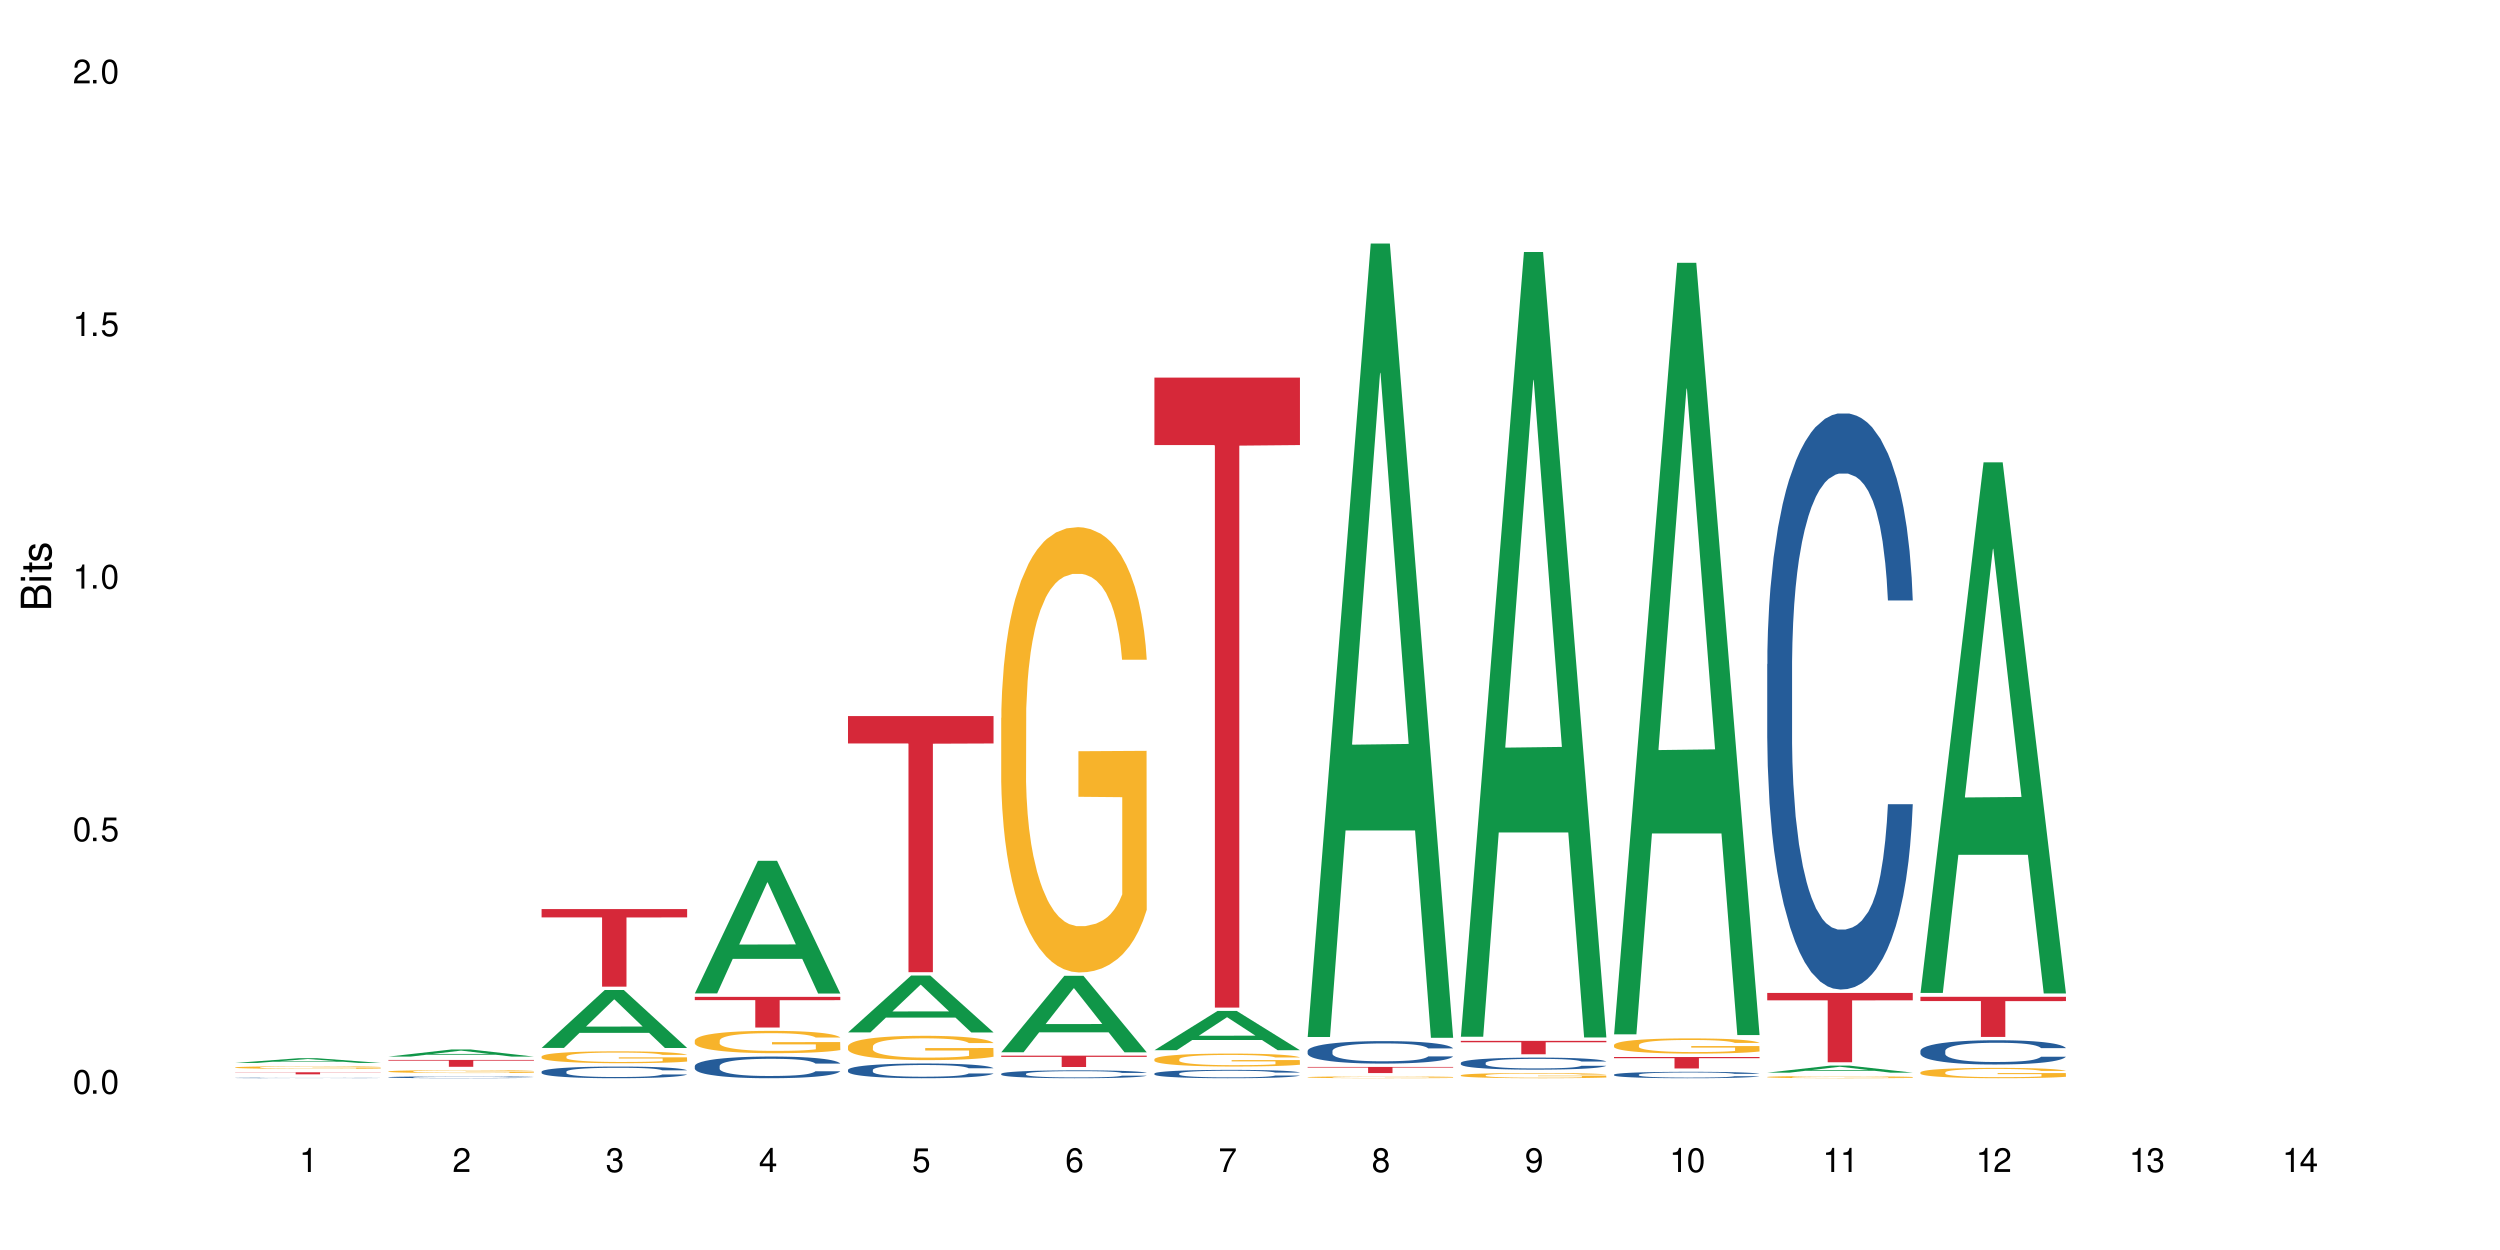 <?xml version="1.0" encoding="UTF-8"?>
<svg xmlns="http://www.w3.org/2000/svg" xmlns:xlink="http://www.w3.org/1999/xlink" width="720" height="360" viewBox="0 0 720 360">
<defs>
<g>
<g id="glyph-0-0">
</g>
<g id="glyph-0-1">
<path d="M 2.641 -6.938 C 2 -6.938 1.422 -6.656 1.078 -6.172 C 0.641 -5.562 0.406 -4.641 0.406 -3.359 C 0.406 -1.016 1.188 0.219 2.641 0.219 C 4.078 0.219 4.859 -1.016 4.859 -3.297 C 4.859 -4.641 4.656 -5.547 4.203 -6.172 C 3.844 -6.656 3.281 -6.938 2.641 -6.938 Z M 2.641 -6.188 C 3.547 -6.188 4 -5.25 4 -3.375 C 4 -1.406 3.562 -0.484 2.625 -0.484 C 1.734 -0.484 1.281 -1.438 1.281 -3.344 C 1.281 -5.25 1.734 -6.188 2.641 -6.188 Z M 2.641 -6.188 "/>
</g>
<g id="glyph-0-2">
<path d="M 1.828 -1 L 0.828 -1 L 0.828 0 L 1.828 0 Z M 1.828 -1 "/>
</g>
<g id="glyph-0-3">
<path d="M 4.562 -6.797 L 1.062 -6.797 L 0.547 -3.094 L 1.328 -3.094 C 1.719 -3.562 2.047 -3.734 2.578 -3.734 C 3.484 -3.734 4.062 -3.109 4.062 -2.094 C 4.062 -1.125 3.484 -0.531 2.578 -0.531 C 1.828 -0.531 1.375 -0.906 1.188 -1.672 L 0.328 -1.672 C 0.453 -1.109 0.547 -0.844 0.75 -0.594 C 1.125 -0.078 1.828 0.219 2.594 0.219 C 3.969 0.219 4.922 -0.781 4.922 -2.219 C 4.922 -3.562 4.031 -4.484 2.719 -4.484 C 2.25 -4.484 1.859 -4.359 1.469 -4.062 L 1.734 -5.969 L 4.562 -5.969 Z M 4.562 -6.797 "/>
</g>
<g id="glyph-0-4">
<path d="M 2.484 -4.938 L 2.484 0 L 3.328 0 L 3.328 -6.938 L 2.766 -6.938 C 2.469 -5.875 2.281 -5.734 0.984 -5.562 L 0.984 -4.938 Z M 2.484 -4.938 "/>
</g>
<g id="glyph-0-5">
<path d="M 4.859 -0.828 L 1.281 -0.828 C 1.359 -1.406 1.672 -1.781 2.5 -2.281 L 3.469 -2.828 C 4.406 -3.344 4.906 -4.062 4.906 -4.906 C 4.906 -5.484 4.672 -6.031 4.266 -6.406 C 3.859 -6.766 3.375 -6.938 2.719 -6.938 C 1.859 -6.938 1.219 -6.625 0.844 -6.031 C 0.609 -5.672 0.5 -5.234 0.484 -4.531 L 1.328 -4.531 C 1.359 -5.016 1.406 -5.281 1.531 -5.516 C 1.75 -5.938 2.188 -6.203 2.703 -6.203 C 3.469 -6.203 4.031 -5.641 4.031 -4.891 C 4.031 -4.344 3.719 -3.859 3.125 -3.516 L 2.234 -3 C 0.812 -2.172 0.406 -1.531 0.328 -0.016 L 4.859 -0.016 Z M 4.859 -0.828 "/>
</g>
<g id="glyph-0-6">
<path d="M 2.125 -3.188 L 2.578 -3.188 C 3.5 -3.188 3.984 -2.766 3.984 -1.922 C 3.984 -1.062 3.469 -0.531 2.594 -0.531 C 1.656 -0.531 1.203 -1 1.156 -2.016 L 0.312 -2.016 C 0.344 -1.453 0.438 -1.094 0.609 -0.781 C 0.953 -0.109 1.625 0.219 2.547 0.219 C 3.953 0.219 4.859 -0.625 4.859 -1.938 C 4.859 -2.828 4.516 -3.297 3.703 -3.594 C 4.344 -3.844 4.656 -4.328 4.656 -5.031 C 4.656 -6.219 3.875 -6.938 2.578 -6.938 C 1.203 -6.938 0.484 -6.172 0.453 -4.703 L 1.297 -4.703 C 1.312 -5.125 1.344 -5.359 1.453 -5.578 C 1.641 -5.969 2.062 -6.203 2.594 -6.203 C 3.344 -6.203 3.797 -5.75 3.797 -5 C 3.797 -4.516 3.609 -4.219 3.25 -4.047 C 3.016 -3.953 2.703 -3.922 2.125 -3.906 Z M 2.125 -3.188 "/>
</g>
<g id="glyph-0-7">
<path d="M 3.141 -1.672 L 3.141 0 L 3.984 0 L 3.984 -1.672 L 4.984 -1.672 L 4.984 -2.438 L 3.984 -2.438 L 3.984 -6.938 L 3.359 -6.938 L 0.266 -2.578 L 0.266 -1.672 Z M 3.141 -2.438 L 1 -2.438 L 3.141 -5.5 Z M 3.141 -2.438 "/>
</g>
<g id="glyph-0-8">
<path d="M 4.781 -5.125 C 4.609 -6.266 3.891 -6.938 2.844 -6.938 C 2.094 -6.938 1.422 -6.578 1.031 -5.953 C 0.594 -5.266 0.406 -4.422 0.406 -3.172 C 0.406 -2 0.578 -1.25 0.984 -0.641 C 1.359 -0.078 1.953 0.219 2.703 0.219 C 3.984 0.219 4.922 -0.75 4.922 -2.094 C 4.922 -3.375 4.062 -4.281 2.844 -4.281 C 2.172 -4.281 1.641 -4.031 1.281 -3.516 C 1.281 -5.234 1.828 -6.188 2.797 -6.188 C 3.391 -6.188 3.797 -5.797 3.938 -5.125 Z M 2.734 -3.531 C 3.547 -3.531 4.062 -2.953 4.062 -2.031 C 4.062 -1.156 3.484 -0.531 2.703 -0.531 C 1.922 -0.531 1.328 -1.188 1.328 -2.078 C 1.328 -2.938 1.906 -3.531 2.734 -3.531 Z M 2.734 -3.531 "/>
</g>
<g id="glyph-0-9">
<path d="M 4.984 -6.797 L 0.438 -6.797 L 0.438 -5.969 L 4.109 -5.969 C 2.5 -3.656 1.828 -2.234 1.328 0 L 2.219 0 C 2.594 -2.172 3.453 -4.047 4.984 -6.094 Z M 4.984 -6.797 "/>
</g>
<g id="glyph-0-10">
<path d="M 3.75 -3.656 C 4.469 -4.094 4.688 -4.438 4.688 -5.078 C 4.688 -6.172 3.844 -6.938 2.641 -6.938 C 1.438 -6.938 0.594 -6.172 0.594 -5.094 C 0.594 -4.438 0.812 -4.094 1.516 -3.656 C 0.734 -3.266 0.359 -2.703 0.359 -1.922 C 0.359 -0.656 1.281 0.219 2.641 0.219 C 3.984 0.219 4.922 -0.656 4.922 -1.922 C 4.922 -2.703 4.531 -3.266 3.75 -3.656 Z M 2.641 -6.188 C 3.359 -6.188 3.812 -5.75 3.812 -5.062 C 3.812 -4.406 3.344 -3.984 2.641 -3.984 C 1.922 -3.984 1.453 -4.406 1.453 -5.078 C 1.453 -5.75 1.922 -6.188 2.641 -6.188 Z M 2.641 -3.266 C 3.484 -3.266 4.062 -2.719 4.062 -1.906 C 4.062 -1.078 3.484 -0.531 2.625 -0.531 C 1.797 -0.531 1.219 -1.094 1.219 -1.906 C 1.219 -2.719 1.781 -3.266 2.641 -3.266 Z M 2.641 -3.266 "/>
</g>
<g id="glyph-0-11">
<path d="M 0.516 -1.578 C 0.672 -0.453 1.406 0.219 2.438 0.219 C 3.188 0.219 3.859 -0.141 4.266 -0.766 C 4.688 -1.453 4.891 -2.297 4.891 -3.547 C 4.891 -4.719 4.703 -5.453 4.312 -6.078 C 3.938 -6.641 3.344 -6.938 2.594 -6.938 C 1.297 -6.938 0.359 -5.969 0.359 -4.625 C 0.359 -3.344 1.234 -2.453 2.453 -2.453 C 3.094 -2.453 3.578 -2.672 4.016 -3.203 C 4 -1.484 3.469 -0.531 2.5 -0.531 C 1.906 -0.531 1.484 -0.906 1.359 -1.578 Z M 2.578 -6.203 C 3.375 -6.203 3.969 -5.531 3.969 -4.641 C 3.969 -3.797 3.391 -3.188 2.547 -3.188 C 1.734 -3.188 1.234 -3.766 1.234 -4.688 C 1.234 -5.562 1.797 -6.203 2.578 -6.203 Z M 2.578 -6.203 "/>
</g>
<g id="glyph-1-0">
</g>
<g id="glyph-1-1">
<path d="M 0 -0.953 L 0 -4.891 C 0 -5.719 -0.234 -6.344 -0.734 -6.797 C -1.188 -7.234 -1.812 -7.469 -2.5 -7.469 C -3.547 -7.469 -4.188 -7 -4.625 -5.875 C -4.984 -6.688 -5.625 -7.094 -6.531 -7.094 C -7.172 -7.094 -7.734 -6.859 -8.141 -6.391 C -8.562 -5.922 -8.75 -5.344 -8.75 -4.5 L -8.75 -0.953 Z M -4.984 -2.062 L -7.766 -2.062 L -7.766 -4.219 C -7.766 -4.844 -7.688 -5.203 -7.453 -5.5 C -7.219 -5.812 -6.859 -5.969 -6.375 -5.969 C -5.891 -5.969 -5.531 -5.812 -5.297 -5.5 C -5.062 -5.203 -4.984 -4.844 -4.984 -4.219 Z M -0.984 -2.062 L -4 -2.062 L -4 -4.781 C -4 -5.766 -3.438 -6.359 -2.484 -6.359 C -1.547 -6.359 -0.984 -5.766 -0.984 -4.781 Z M -0.984 -2.062 "/>
</g>
<g id="glyph-1-2">
<path d="M -6.281 -1.797 L -6.281 -0.797 L 0 -0.797 L 0 -1.797 Z M -8.75 -1.797 L -8.75 -0.797 L -7.484 -0.797 L -7.484 -1.797 Z M -8.75 -1.797 "/>
</g>
<g id="glyph-1-3">
<path d="M -6.281 -3.047 L -6.281 -2.016 L -8.016 -2.016 L -8.016 -1.016 L -6.281 -1.016 L -6.281 -0.172 L -5.469 -0.172 L -5.469 -1.016 L -0.719 -1.016 C -0.078 -1.016 0.281 -1.453 0.281 -2.234 C 0.281 -2.5 0.25 -2.719 0.188 -3.047 L -0.641 -3.047 C -0.609 -2.906 -0.594 -2.766 -0.594 -2.562 C -0.594 -2.141 -0.719 -2.016 -1.156 -2.016 L -5.469 -2.016 L -5.469 -3.047 Z M -6.281 -3.047 "/>
</g>
<g id="glyph-1-4">
<path d="M -4.531 -5.25 C -5.766 -5.25 -6.469 -4.422 -6.469 -2.969 C -6.469 -1.516 -5.719 -0.562 -4.547 -0.562 C -3.562 -0.562 -3.094 -1.062 -2.734 -2.562 L -2.516 -3.484 C -2.344 -4.188 -2.094 -4.469 -1.641 -4.469 C -1.047 -4.469 -0.641 -3.875 -0.641 -3 C -0.641 -2.453 -0.797 -2 -1.062 -1.75 C -1.25 -1.594 -1.422 -1.531 -1.875 -1.469 L -1.875 -0.406 C -0.422 -0.453 0.281 -1.266 0.281 -2.922 C 0.281 -4.5 -0.5 -5.516 -1.719 -5.516 C -2.656 -5.516 -3.172 -4.984 -3.469 -3.734 L -3.703 -2.766 C -3.891 -1.953 -4.156 -1.609 -4.594 -1.609 C -5.188 -1.609 -5.547 -2.125 -5.547 -2.938 C -5.547 -3.75 -5.203 -4.172 -4.531 -4.203 Z M -4.531 -5.25 "/>
</g>
</g>
</defs>
<rect x="-72" y="-36" width="864" height="432" fill="rgb(100%, 100%, 100%)" fill-opacity="1"/>
<path fill-rule="nonzero" fill="rgb(6.275%, 58.824%, 28.235%)" fill-opacity="1" d="M 67.73 306.121 L 67.777 306.121 L 85.914 304.77 L 91.422 304.77 L 109.648 306.121 L 103.242 306.121 L 98.676 305.77 L 78.656 305.77 L 74.18 306.121 L 67.73 306.121 L 80.582 305.621 L 96.84 305.621 L 88.734 304.992 L 88.645 304.988 L 88.555 304.992 L 80.539 305.621 L 80.582 305.621 Z M 67.73 306.121 "/>
<path fill-rule="nonzero" fill="rgb(14.51%, 36.078%, 60%)" fill-opacity="1" d="M 67.73 310.441 L 67.781 310.441 L 67.781 310.438 L 67.934 310.43 L 68.293 310.422 L 68.652 310.418 L 69.57 310.41 L 70.848 310.402 L 72.18 310.395 L 73.148 310.391 L 74.02 310.387 L 76.012 310.383 L 77.289 310.379 L 78.672 310.379 L 80.355 310.375 L 81.582 310.375 L 84.344 310.371 L 96.562 310.371 L 97.941 310.375 L 100.344 310.379 L 102.492 310.383 L 103.461 310.383 L 104.996 310.387 L 106.172 310.391 L 106.988 310.395 L 107.91 310.402 L 108.727 310.41 L 109.34 310.414 L 109.648 310.422 L 102.492 310.422 L 102.133 310.418 L 101.723 310.41 L 100.191 310.402 L 99.117 310.398 L 98.145 310.395 L 96.816 310.391 L 95.641 310.391 L 94.414 310.387 L 85.418 310.387 L 84.344 310.391 L 82.812 310.391 L 81.738 310.395 L 80.461 310.395 L 79.59 310.398 L 78.516 310.402 L 77.75 310.406 L 76.883 310.41 L 76.371 310.414 L 75.91 310.418 L 75.5 310.422 L 75.195 310.43 L 74.988 310.434 L 74.887 310.438 L 74.887 310.461 L 74.988 310.469 L 75.246 310.473 L 75.91 310.484 L 76.883 310.492 L 78.004 310.496 L 79.078 310.5 L 79.691 310.504 L 80.512 310.504 L 81.789 310.508 L 83.629 310.512 L 86.34 310.512 L 88.023 310.516 L 90.273 310.516 L 92.27 310.512 L 94.977 310.512 L 96.867 310.508 L 98.043 310.508 L 99.066 310.504 L 99.832 310.5 L 100.344 310.5 L 101.109 310.496 L 101.723 310.488 L 102.184 310.484 L 102.492 310.48 L 109.648 310.48 L 109.34 310.484 L 108.883 310.492 L 108.422 310.496 L 107.707 310.5 L 106.887 310.504 L 105.711 310.512 L 104.742 310.512 L 103.461 310.516 L 102.285 310.52 L 101.008 310.523 L 99.117 310.523 L 97.891 310.527 L 94.977 310.527 L 92.984 310.531 L 85.109 310.531 L 83.016 310.527 L 80.41 310.527 L 78.516 310.523 L 77.035 310.52 L 75.758 310.516 L 74.324 310.512 L 72.484 310.508 L 71.359 310.504 L 70.594 310.496 L 69.723 310.492 L 69.109 310.488 L 68.395 310.48 L 67.883 310.469 L 67.73 310.461 Z M 67.73 310.441 "/>
<path fill-rule="nonzero" fill="rgb(96.863%, 70.196%, 16.863%)" fill-opacity="1" d="M 67.73 307.41 L 67.781 307.41 L 67.781 307.395 L 67.988 307.363 L 68.496 307.32 L 69.164 307.285 L 69.879 307.258 L 70.34 307.246 L 71.105 307.223 L 71.77 307.207 L 73.457 307.176 L 75.602 307.148 L 76.777 307.137 L 78.109 307.125 L 80 307.113 L 80.867 307.105 L 83.527 307.098 L 86.543 307.09 L 89.863 307.086 L 91.398 307.086 L 93.496 307.09 L 96.355 307.098 L 97.992 307.105 L 99.27 307.113 L 100.602 307.121 L 102.234 307.133 L 103.77 307.152 L 104.996 307.168 L 106.223 307.188 L 107.246 307.211 L 108.113 307.234 L 108.883 307.262 L 109.34 307.285 L 109.648 307.312 L 102.543 307.312 L 102.133 307.285 L 101.672 307.27 L 100.906 307.246 L 99.375 307.215 L 97.941 307.199 L 96.715 307.188 L 95.18 307.176 L 93.699 307.172 L 92.012 307.168 L 88.281 307.168 L 85.828 307.172 L 84.395 307.176 L 83.375 307.184 L 81.941 307.191 L 81.074 307.199 L 80.562 307.207 L 79.027 307.227 L 78.004 307.246 L 77.445 307.258 L 76.727 307.281 L 76.215 307.297 L 75.652 307.324 L 75.348 307.348 L 74.938 307.395 L 74.887 307.516 L 75.039 307.543 L 75.348 307.57 L 75.758 307.598 L 76.371 307.621 L 76.984 307.641 L 78.059 307.668 L 78.977 307.688 L 79.691 307.699 L 81.074 307.715 L 81.637 307.723 L 82.965 307.734 L 84.344 307.746 L 86.031 307.754 L 87.309 307.758 L 89.355 307.762 L 91.961 307.762 L 95.027 307.758 L 96.969 307.75 L 98.301 307.746 L 99.168 307.742 L 100.242 307.734 L 101.008 307.727 L 101.723 307.719 L 102.594 307.707 L 102.594 307.543 L 89.969 307.543 L 89.969 307.465 L 109.598 307.465 L 109.648 307.734 L 108.574 307.75 L 107.246 307.77 L 105.969 307.781 L 104.637 307.793 L 102.746 307.809 L 101.215 307.816 L 98.863 307.824 L 96.715 307.832 L 94.465 307.836 L 92.473 307.84 L 90.121 307.84 L 88.023 307.836 L 85.777 307.832 L 83.988 307.828 L 80.715 307.812 L 78.672 307.797 L 77.34 307.785 L 75.961 307.773 L 74.582 307.754 L 73.355 307.734 L 72.535 307.723 L 71.719 307.703 L 70.848 307.684 L 70.031 307.66 L 69.418 307.641 L 68.855 307.617 L 68.445 307.594 L 68.039 307.562 L 67.832 307.539 L 67.73 307.516 Z M 67.73 307.41 "/>
<path fill-rule="nonzero" fill="rgb(83.922%, 15.686%, 22.353%)" fill-opacity="1" d="M 67.73 308.805 L 109.648 308.805 L 109.648 308.867 L 92.18 308.867 L 92.18 309.406 L 85.148 309.406 L 85.148 308.871 L 85.047 308.867 L 67.73 308.867 Z M 67.73 308.805 "/>
<path fill-rule="nonzero" fill="rgb(6.275%, 58.824%, 28.235%)" fill-opacity="1" d="M 111.855 304.301 L 111.898 304.297 L 130.035 302.246 L 135.543 302.246 L 153.77 304.301 L 147.367 304.301 L 142.801 303.766 L 122.781 303.766 L 118.301 304.301 L 111.855 304.301 L 124.707 303.543 L 140.961 303.539 L 132.855 302.582 L 132.766 302.578 L 132.68 302.586 L 124.66 303.539 L 124.707 303.543 Z M 111.855 304.301 "/>
<path fill-rule="nonzero" fill="rgb(14.51%, 36.078%, 60%)" fill-opacity="1" d="M 111.855 310.234 L 111.906 310.234 L 111.906 310.223 L 112.059 310.207 L 112.418 310.184 L 112.773 310.168 L 113.695 310.137 L 114.973 310.109 L 116.301 310.09 L 117.273 310.078 L 118.141 310.066 L 120.137 310.051 L 121.414 310.043 L 122.793 310.035 L 124.48 310.023 L 125.707 310.02 L 128.469 310.012 L 130.512 310.008 L 135.523 310.008 L 137.566 310.012 L 139.047 310.012 L 140.684 310.016 L 142.066 310.02 L 144.469 310.031 L 146.613 310.043 L 147.586 310.051 L 149.117 310.066 L 150.293 310.082 L 151.113 310.094 L 152.031 310.109 L 152.852 310.133 L 153.465 310.156 L 153.77 310.176 L 146.613 310.176 L 146.258 310.16 L 145.848 310.145 L 145.082 310.125 L 144.312 310.109 L 143.242 310.098 L 142.27 310.086 L 140.941 310.078 L 139.766 310.074 L 138.539 310.066 L 137.363 310.066 L 135.113 310.062 L 131.535 310.062 L 129.539 310.066 L 128.469 310.07 L 126.934 310.078 L 125.859 310.082 L 124.582 310.094 L 123.715 310.102 L 122.641 310.113 L 121.875 310.125 L 121.004 310.141 L 120.492 310.152 L 120.031 310.164 L 119.625 310.18 L 119.316 310.199 L 119.113 310.215 L 119.012 310.234 L 119.012 310.309 L 119.113 310.324 L 119.367 310.344 L 120.031 310.375 L 121.004 310.398 L 122.129 310.418 L 123.203 310.434 L 123.816 310.441 L 124.633 310.449 L 125.91 310.457 L 127.75 310.469 L 128.824 310.469 L 130.461 310.473 L 132.148 310.477 L 134.398 310.477 L 136.391 310.473 L 137.719 310.473 L 139.102 310.469 L 140.992 310.461 L 142.168 310.453 L 143.188 310.445 L 143.957 310.434 L 144.469 310.426 L 145.234 310.41 L 145.848 310.395 L 146.309 310.379 L 146.613 310.363 L 153.77 310.363 L 153.465 310.383 L 153.004 310.402 L 152.543 310.414 L 151.828 310.43 L 151.012 310.445 L 149.836 310.461 L 148.863 310.473 L 147.586 310.484 L 146.41 310.496 L 145.133 310.504 L 143.242 310.512 L 142.012 310.516 L 140.684 310.52 L 139.102 310.523 L 137.105 310.527 L 134.961 310.531 L 130.82 310.531 L 129.234 310.527 L 127.137 310.523 L 124.531 310.516 L 122.641 310.508 L 121.156 310.496 L 119.879 310.488 L 118.449 310.473 L 116.609 310.453 L 115.484 310.438 L 114.715 310.422 L 113.848 310.406 L 113.234 310.387 L 112.52 310.363 L 112.008 310.328 L 111.855 310.301 Z M 111.855 310.234 "/>
<path fill-rule="nonzero" fill="rgb(96.863%, 70.196%, 16.863%)" fill-opacity="1" d="M 111.855 308.566 L 111.906 308.566 L 111.906 308.551 L 112.109 308.516 L 112.621 308.469 L 113.285 308.43 L 114 308.398 L 114.461 308.383 L 115.227 308.359 L 115.891 308.344 L 117.578 308.309 L 119.727 308.277 L 120.902 308.262 L 122.23 308.25 L 124.121 308.234 L 124.992 308.23 L 127.648 308.219 L 130.664 308.211 L 133.988 308.207 L 135.523 308.211 L 137.617 308.211 L 140.48 308.219 L 142.117 308.227 L 143.395 308.234 L 144.723 308.246 L 146.359 308.262 L 147.891 308.277 L 149.117 308.297 L 150.348 308.32 L 151.367 308.344 L 152.238 308.371 L 153.004 308.402 L 153.465 308.43 L 153.77 308.457 L 146.664 308.457 L 146.258 308.43 L 145.797 308.41 L 145.031 308.383 L 144.262 308.367 L 143.496 308.352 L 142.066 308.332 L 140.84 308.32 L 139.305 308.309 L 137.82 308.301 L 136.137 308.297 L 132.402 308.297 L 129.949 308.301 L 128.52 308.309 L 127.496 308.312 L 126.066 308.324 L 125.195 308.336 L 124.684 308.34 L 123.152 308.363 L 122.129 308.387 L 121.566 308.398 L 120.852 308.422 L 120.34 308.441 L 119.777 308.473 L 119.469 308.496 L 119.062 308.547 L 119.012 308.684 L 119.164 308.715 L 119.469 308.746 L 119.879 308.773 L 120.492 308.801 L 121.105 308.824 L 122.18 308.855 L 123.102 308.875 L 123.816 308.887 L 125.195 308.906 L 125.758 308.914 L 127.086 308.926 L 128.469 308.938 L 130.152 308.949 L 131.434 308.953 L 133.477 308.957 L 136.082 308.957 L 139.152 308.949 L 141.094 308.945 L 142.422 308.938 L 143.293 308.934 L 144.363 308.926 L 145.133 308.918 L 145.848 308.91 L 146.715 308.895 L 146.715 308.715 L 134.09 308.715 L 134.09 308.629 L 153.719 308.629 L 153.77 308.926 L 152.699 308.945 L 151.367 308.965 L 150.09 308.98 L 148.762 308.992 L 146.871 309.008 L 145.336 309.016 L 142.984 309.027 L 140.84 309.035 L 138.59 309.039 L 136.594 309.043 L 134.242 309.043 L 132.148 309.039 L 129.898 309.035 L 128.109 309.031 L 126.473 309.023 L 124.84 309.012 L 122.793 308.996 L 121.465 308.984 L 120.082 308.969 L 118.703 308.949 L 117.477 308.93 L 116.66 308.914 L 115.84 308.895 L 114.973 308.871 L 114.152 308.844 L 113.539 308.82 L 112.98 308.793 L 112.57 308.77 L 112.16 308.734 L 111.957 308.707 L 111.855 308.684 Z M 111.855 308.566 "/>
<path fill-rule="nonzero" fill="rgb(83.922%, 15.686%, 22.353%)" fill-opacity="1" d="M 111.855 305.266 L 153.77 305.266 L 153.77 305.477 L 136.301 305.48 L 136.301 307.242 L 129.273 307.242 L 129.273 305.48 L 129.172 305.477 L 111.855 305.477 Z M 111.855 305.266 "/>
<path fill-rule="nonzero" fill="rgb(6.275%, 58.824%, 28.235%)" fill-opacity="1" d="M 155.977 301.801 L 156.023 301.785 L 174.16 285.129 L 179.668 285.129 L 197.895 301.816 L 191.488 301.816 L 186.922 297.461 L 166.902 297.461 L 162.426 301.801 L 155.977 301.801 L 168.828 295.66 L 185.086 295.645 L 176.98 287.855 L 176.891 287.84 L 176.801 287.887 L 168.785 295.645 L 168.828 295.66 Z M 155.977 301.801 "/>
<path fill-rule="nonzero" fill="rgb(14.51%, 36.078%, 60%)" fill-opacity="1" d="M 155.977 308.633 L 156.027 308.629 L 156.027 308.555 L 156.18 308.441 L 156.539 308.293 L 156.898 308.191 L 157.816 308.008 L 159.094 307.836 L 160.426 307.699 L 161.395 307.621 L 162.266 307.559 L 164.258 307.445 L 165.535 307.387 L 166.918 307.332 L 168.602 307.281 L 169.828 307.25 L 172.59 307.203 L 174.637 307.18 L 176.219 307.172 L 179.645 307.172 L 181.688 307.184 L 183.172 307.199 L 184.809 307.223 L 186.188 307.25 L 188.59 307.32 L 190.738 307.406 L 191.707 307.453 L 193.242 307.551 L 194.418 307.641 L 195.234 307.723 L 196.156 307.836 L 196.973 307.973 L 197.586 308.129 L 197.895 308.262 L 190.738 308.262 L 190.379 308.137 L 189.969 308.043 L 189.203 307.918 L 188.438 307.828 L 187.363 307.738 L 186.391 307.68 L 185.062 307.621 L 183.887 307.586 L 182.66 307.559 L 181.484 307.539 L 179.234 307.52 L 176.629 307.52 L 175.656 307.527 L 173.664 307.551 L 172.59 307.574 L 171.059 307.617 L 169.984 307.656 L 168.707 307.719 L 167.836 307.77 L 166.762 307.852 L 165.996 307.922 L 165.129 308.023 L 164.617 308.098 L 164.156 308.184 L 163.746 308.285 L 163.441 308.395 L 163.234 308.508 L 163.133 308.617 L 163.133 309.094 L 163.234 309.203 L 163.492 309.332 L 164.156 309.52 L 165.129 309.684 L 166.25 309.812 L 167.324 309.906 L 167.938 309.949 L 168.758 309.996 L 170.035 310.059 L 171.875 310.121 L 172.949 310.145 L 174.582 310.168 L 176.27 310.18 L 178.52 310.18 L 180.512 310.168 L 181.844 310.152 L 183.223 310.129 L 185.113 310.078 L 186.289 310.027 L 187.312 309.969 L 188.078 309.91 L 188.59 309.863 L 189.355 309.766 L 189.969 309.66 L 190.43 309.555 L 190.738 309.449 L 197.895 309.449 L 197.586 309.574 L 197.129 309.691 L 196.668 309.781 L 195.953 309.891 L 195.133 309.984 L 193.957 310.09 L 192.988 310.164 L 191.707 310.238 L 190.531 310.297 L 189.254 310.352 L 187.363 310.41 L 186.137 310.441 L 184.809 310.469 L 183.223 310.492 L 181.23 310.516 L 179.082 310.527 L 177.09 310.531 L 174.941 310.523 L 173.355 310.512 L 171.262 310.484 L 168.652 310.43 L 166.762 310.371 L 165.281 310.312 L 164.004 310.25 L 162.57 310.168 L 160.73 310.035 L 159.605 309.93 L 158.84 309.844 L 157.969 309.723 L 157.355 309.617 L 156.641 309.445 L 156.129 309.227 L 155.977 309.059 Z M 155.977 308.633 "/>
<path fill-rule="nonzero" fill="rgb(96.863%, 70.196%, 16.863%)" fill-opacity="1" d="M 155.977 304.25 L 156.027 304.246 L 156.027 304.184 L 156.234 304.043 L 156.742 303.848 L 157.41 303.688 L 158.125 303.562 L 158.582 303.5 L 159.352 303.406 L 160.016 303.336 L 161.703 303.195 L 163.848 303.062 L 165.023 303.008 L 166.355 302.953 L 168.246 302.895 L 169.113 302.875 L 171.773 302.824 L 174.789 302.793 L 178.109 302.781 L 179.645 302.785 L 181.742 302.797 L 184.602 302.832 L 186.238 302.863 L 187.516 302.895 L 188.848 302.938 L 190.48 303 L 192.016 303.074 L 193.242 303.148 L 194.469 303.242 L 195.492 303.344 L 196.359 303.453 L 197.129 303.582 L 197.586 303.691 L 197.895 303.801 L 190.789 303.801 L 190.379 303.691 L 189.918 303.609 L 189.152 303.504 L 188.387 303.43 L 187.617 303.371 L 186.188 303.289 L 184.961 303.238 L 183.426 303.195 L 181.945 303.168 L 180.258 303.148 L 179.234 303.141 L 176.527 303.141 L 174.074 303.164 L 172.641 303.188 L 171.617 303.215 L 170.188 303.262 L 169.32 303.297 L 168.809 303.324 L 167.273 303.422 L 166.25 303.508 L 165.688 303.566 L 164.973 303.66 L 164.461 303.746 L 163.898 303.871 L 163.594 303.965 L 163.184 304.176 L 163.133 304.738 L 163.285 304.859 L 163.594 304.988 L 164.004 305.098 L 164.617 305.219 L 165.23 305.309 L 166.305 305.43 L 167.223 305.512 L 167.938 305.566 L 169.32 305.648 L 169.883 305.676 L 171.211 305.734 L 172.59 305.777 L 174.277 305.816 L 175.555 305.832 L 177.602 305.848 L 180.207 305.848 L 183.273 305.832 L 185.215 305.805 L 186.547 305.781 L 187.414 305.758 L 188.488 305.723 L 189.254 305.691 L 189.969 305.66 L 190.84 305.605 L 190.84 304.859 L 178.215 304.855 L 178.215 304.504 L 197.844 304.504 L 197.895 305.723 L 196.82 305.809 L 195.492 305.891 L 194.215 305.953 L 192.883 306.004 L 190.992 306.066 L 189.461 306.102 L 187.109 306.145 L 184.961 306.176 L 182.711 306.191 L 180.719 306.203 L 178.367 306.207 L 176.27 306.199 L 174.023 306.18 L 172.234 306.156 L 170.598 306.125 L 168.961 306.082 L 166.918 306.02 L 165.586 305.965 L 164.207 305.898 L 162.828 305.82 L 161.602 305.738 L 160.781 305.672 L 159.965 305.598 L 159.094 305.504 L 158.277 305.395 L 157.664 305.301 L 157.102 305.191 L 156.691 305.086 L 156.285 304.945 L 156.078 304.832 L 155.977 304.738 Z M 155.977 304.25 "/>
<path fill-rule="nonzero" fill="rgb(83.922%, 15.686%, 22.353%)" fill-opacity="1" d="M 155.977 261.82 L 197.895 261.82 L 197.895 264.211 L 180.426 264.234 L 180.426 284.164 L 173.395 284.164 L 173.395 264.254 L 173.293 264.211 L 155.977 264.211 Z M 155.977 261.82 "/>
<path fill-rule="nonzero" fill="rgb(6.275%, 58.824%, 28.235%)" fill-opacity="1" d="M 200.102 286.102 L 200.145 286.066 L 218.281 247.902 L 223.789 247.902 L 242.016 286.137 L 235.613 286.137 L 231.047 276.156 L 211.027 276.156 L 206.547 286.102 L 200.102 286.102 L 212.953 272.027 L 229.207 271.992 L 221.102 254.148 L 221.012 254.113 L 220.926 254.223 L 212.906 271.992 L 212.953 272.027 Z M 200.102 286.102 "/>
<path fill-rule="nonzero" fill="rgb(14.51%, 36.078%, 60%)" fill-opacity="1" d="M 200.102 307.004 L 200.152 307 L 200.152 306.863 L 200.305 306.645 L 200.664 306.371 L 201.02 306.184 L 201.941 305.848 L 203.219 305.523 L 204.547 305.273 L 205.52 305.125 L 206.387 305.008 L 208.383 304.797 L 209.66 304.691 L 211.039 304.594 L 212.727 304.496 L 213.953 304.438 L 216.715 304.348 L 218.758 304.309 L 220.344 304.289 L 223.77 304.289 L 225.812 304.312 L 227.293 304.344 L 228.93 304.387 L 230.312 304.438 L 232.715 304.562 L 234.859 304.723 L 235.832 304.816 L 237.363 304.992 L 238.539 305.164 L 239.359 305.312 L 240.277 305.523 L 241.098 305.781 L 241.711 306.07 L 242.016 306.316 L 234.859 306.316 L 234.504 306.086 L 234.094 305.91 L 233.328 305.676 L 232.559 305.512 L 231.488 305.348 L 230.516 305.238 L 229.188 305.129 L 228.012 305.062 L 226.785 305.008 L 225.609 304.977 L 223.359 304.941 L 220.75 304.941 L 219.781 304.953 L 217.785 304.996 L 216.715 305.039 L 215.18 305.117 L 214.105 305.191 L 212.828 305.305 L 211.961 305.402 L 210.887 305.551 L 210.117 305.684 L 209.25 305.871 L 208.738 306.012 L 208.277 306.172 L 207.871 306.359 L 207.562 306.562 L 207.359 306.773 L 207.258 306.977 L 207.258 307.863 L 207.359 308.066 L 207.613 308.305 L 208.277 308.652 L 209.25 308.957 L 210.375 309.195 L 211.449 309.367 L 212.062 309.445 L 212.879 309.539 L 214.156 309.652 L 215.996 309.766 L 217.07 309.812 L 218.707 309.859 L 220.395 309.879 L 222.645 309.879 L 224.637 309.859 L 225.965 309.828 L 227.348 309.785 L 229.238 309.688 L 230.414 309.594 L 231.434 309.488 L 232.203 309.379 L 232.715 309.289 L 233.48 309.109 L 234.094 308.918 L 234.555 308.719 L 234.859 308.523 L 242.016 308.523 L 241.711 308.75 L 241.25 308.973 L 240.789 309.141 L 240.074 309.34 L 239.258 309.516 L 238.082 309.715 L 237.109 309.848 L 235.832 309.988 L 234.656 310.098 L 233.379 310.195 L 231.488 310.309 L 230.258 310.367 L 228.93 310.418 L 227.348 310.461 L 225.352 310.504 L 223.207 310.523 L 221.211 310.531 L 219.066 310.52 L 217.48 310.496 L 215.383 310.445 L 212.777 310.344 L 210.887 310.234 L 209.402 310.125 L 208.125 310.012 L 206.695 309.859 L 204.855 309.605 L 203.73 309.414 L 202.961 309.254 L 202.094 309.031 L 201.48 308.832 L 200.766 308.512 L 200.254 308.105 L 200.102 307.793 Z M 200.102 307.004 "/>
<path fill-rule="nonzero" fill="rgb(96.863%, 70.196%, 16.863%)" fill-opacity="1" d="M 200.102 299.645 L 200.152 299.641 L 200.152 299.523 L 200.355 299.258 L 200.867 298.895 L 201.531 298.594 L 202.246 298.359 L 202.707 298.234 L 203.473 298.059 L 204.137 297.93 L 205.824 297.664 L 207.973 297.418 L 209.148 297.312 L 210.477 297.211 L 212.367 297.102 L 213.238 297.059 L 215.895 296.965 L 218.91 296.906 L 222.234 296.887 L 223.77 296.895 L 225.863 296.918 L 228.727 296.98 L 230.363 297.039 L 231.641 297.102 L 232.969 297.176 L 234.605 297.293 L 236.137 297.434 L 237.363 297.574 L 238.594 297.754 L 239.613 297.941 L 240.484 298.145 L 241.25 298.395 L 241.711 298.598 L 242.016 298.805 L 234.91 298.805 L 234.504 298.598 L 234.043 298.441 L 233.277 298.246 L 232.508 298.105 L 231.742 297.992 L 230.312 297.84 L 229.082 297.746 L 227.551 297.664 L 226.066 297.609 L 224.383 297.574 L 223.359 297.562 L 220.648 297.562 L 218.195 297.605 L 216.766 297.652 L 215.742 297.699 L 214.312 297.789 L 213.441 297.859 L 212.93 297.906 L 211.398 298.086 L 210.375 298.25 L 209.812 298.363 L 209.098 298.539 L 208.586 298.699 L 208.023 298.934 L 207.715 299.109 L 207.309 299.512 L 207.258 300.566 L 207.41 300.793 L 207.715 301.031 L 208.125 301.242 L 208.738 301.469 L 209.352 301.637 L 210.426 301.867 L 211.348 302.02 L 212.062 302.121 L 213.441 302.277 L 214.004 302.332 L 215.332 302.438 L 216.715 302.52 L 218.398 302.59 L 219.68 302.625 L 221.723 302.656 L 224.328 302.656 L 227.398 302.621 L 229.34 302.574 L 230.668 302.527 L 231.539 302.484 L 232.609 302.418 L 233.379 302.359 L 234.094 302.297 L 234.961 302.195 L 234.961 300.793 L 222.336 300.785 L 222.336 300.129 L 241.965 300.121 L 242.016 302.418 L 240.941 302.578 L 239.613 302.73 L 238.336 302.848 L 237.008 302.949 L 235.117 303.062 L 233.582 303.133 L 231.23 303.215 L 229.082 303.266 L 226.836 303.301 L 224.84 303.32 L 222.488 303.324 L 220.395 303.312 L 218.145 303.277 L 216.355 303.23 L 214.719 303.172 L 213.082 303.098 L 211.039 302.973 L 209.711 302.871 L 208.328 302.75 L 206.949 302.602 L 205.723 302.441 L 204.906 302.32 L 204.086 302.18 L 203.219 302.004 L 202.398 301.801 L 201.785 301.621 L 201.223 301.414 L 200.816 301.219 L 200.406 300.957 L 200.203 300.746 L 200.102 300.562 Z M 200.102 299.645 "/>
<path fill-rule="nonzero" fill="rgb(83.922%, 15.686%, 22.353%)" fill-opacity="1" d="M 200.102 287.105 L 242.016 287.105 L 242.016 288.047 L 224.547 288.055 L 224.547 295.922 L 217.52 295.922 L 217.52 288.062 L 217.418 288.047 L 200.102 288.047 Z M 200.102 287.105 "/>
<path fill-rule="nonzero" fill="rgb(6.275%, 58.824%, 28.235%)" fill-opacity="1" d="M 244.223 297.332 L 244.27 297.316 L 262.406 280.949 L 267.914 280.949 L 286.141 297.348 L 279.734 297.348 L 275.168 293.066 L 255.148 293.066 L 250.672 297.332 L 244.223 297.332 L 257.074 291.297 L 273.332 291.281 L 265.227 283.629 L 265.137 283.613 L 265.047 283.66 L 257.031 291.281 L 257.074 291.297 Z M 244.223 297.332 "/>
<path fill-rule="nonzero" fill="rgb(14.51%, 36.078%, 60%)" fill-opacity="1" d="M 244.223 308.133 L 244.273 308.129 L 244.273 308.035 L 244.426 307.887 L 244.785 307.703 L 245.145 307.574 L 246.062 307.344 L 247.34 307.125 L 248.672 306.953 L 249.641 306.852 L 250.512 306.773 L 252.504 306.629 L 253.781 306.559 L 255.164 306.492 L 256.848 306.426 L 258.074 306.387 L 260.836 306.324 L 262.883 306.297 L 264.465 306.285 L 267.891 306.285 L 269.934 306.301 L 271.418 306.32 L 273.055 306.352 L 274.434 306.387 L 276.836 306.473 L 278.984 306.582 L 279.953 306.641 L 281.488 306.762 L 282.664 306.879 L 283.48 306.98 L 284.402 307.125 L 285.219 307.297 L 285.832 307.496 L 286.141 307.664 L 278.984 307.664 L 278.625 307.508 L 278.215 307.387 L 277.449 307.227 L 276.684 307.117 L 275.609 307.004 L 274.637 306.93 L 273.309 306.855 L 272.133 306.809 L 270.906 306.773 L 269.73 306.75 L 267.48 306.727 L 264.875 306.727 L 263.902 306.734 L 261.91 306.766 L 260.836 306.793 L 259.305 306.848 L 258.23 306.898 L 256.953 306.977 L 256.082 307.043 L 255.008 307.145 L 254.242 307.23 L 253.371 307.359 L 252.863 307.457 L 252.402 307.566 L 251.992 307.695 L 251.688 307.828 L 251.48 307.973 L 251.379 308.113 L 251.379 308.715 L 251.48 308.855 L 251.738 309.016 L 252.402 309.254 L 253.371 309.461 L 254.496 309.621 L 255.57 309.738 L 256.184 309.793 L 257.004 309.855 L 258.281 309.934 L 260.121 310.012 L 261.195 310.043 L 262.828 310.074 L 264.516 310.09 L 266.766 310.09 L 268.758 310.074 L 270.09 310.055 L 271.469 310.023 L 273.359 309.957 L 274.535 309.895 L 275.559 309.82 L 276.324 309.746 L 276.836 309.684 L 277.602 309.566 L 278.215 309.434 L 278.676 309.297 L 278.984 309.164 L 286.141 309.164 L 285.832 309.32 L 285.371 309.473 L 284.914 309.582 L 284.195 309.719 L 283.379 309.84 L 282.203 309.977 L 281.23 310.066 L 279.953 310.164 L 278.777 310.234 L 277.5 310.301 L 275.609 310.379 L 274.383 310.418 L 273.055 310.453 L 271.469 310.484 L 269.477 310.512 L 267.328 310.527 L 265.336 310.531 L 263.188 310.523 L 261.602 310.508 L 259.508 310.473 L 256.898 310.402 L 255.008 310.328 L 253.527 310.254 L 252.25 310.176 L 250.816 310.074 L 248.977 309.902 L 247.852 309.77 L 247.086 309.66 L 246.215 309.512 L 245.602 309.375 L 244.887 309.156 L 244.375 308.883 L 244.223 308.668 Z M 244.223 308.133 "/>
<path fill-rule="nonzero" fill="rgb(96.863%, 70.196%, 16.863%)" fill-opacity="1" d="M 244.223 301.312 L 244.273 301.309 L 244.273 301.18 L 244.477 300.891 L 244.988 300.492 L 245.652 300.168 L 246.371 299.91 L 246.828 299.777 L 247.598 299.586 L 248.262 299.445 L 249.949 299.156 L 252.094 298.887 L 253.27 298.773 L 254.602 298.664 L 256.492 298.543 L 257.359 298.496 L 260.02 298.395 L 263.035 298.332 L 266.355 298.312 L 267.891 298.316 L 269.988 298.344 L 272.848 298.414 L 274.484 298.477 L 275.762 298.543 L 277.094 298.625 L 278.727 298.754 L 280.262 298.906 L 281.488 299.059 L 282.715 299.254 L 283.738 299.457 L 284.605 299.68 L 285.371 299.949 L 285.832 300.176 L 286.141 300.398 L 279.035 300.398 L 278.625 300.176 L 278.164 300 L 277.398 299.789 L 276.633 299.637 L 275.863 299.516 L 274.434 299.348 L 273.207 299.246 L 271.672 299.156 L 270.191 299.098 L 268.504 299.059 L 267.48 299.047 L 264.773 299.047 L 262.32 299.094 L 260.887 299.145 L 259.863 299.195 L 258.434 299.289 L 257.566 299.367 L 257.055 299.418 L 255.52 299.617 L 254.496 299.797 L 253.934 299.918 L 253.219 300.109 L 252.707 300.281 L 252.145 300.539 L 251.84 300.73 L 251.43 301.164 L 251.379 302.316 L 251.531 302.562 L 251.84 302.824 L 252.25 303.055 L 252.863 303.297 L 253.477 303.484 L 254.547 303.734 L 255.469 303.898 L 256.184 304.008 L 257.566 304.18 L 258.129 304.238 L 259.457 304.352 L 260.836 304.441 L 262.523 304.52 L 263.801 304.559 L 265.848 304.59 L 268.453 304.59 L 271.52 304.551 L 273.461 304.5 L 274.793 304.449 L 275.66 304.406 L 276.734 304.336 L 277.5 304.27 L 278.215 304.199 L 279.086 304.09 L 279.086 302.562 L 266.461 302.555 L 266.461 301.84 L 286.09 301.832 L 286.141 304.336 L 285.066 304.508 L 283.738 304.672 L 282.461 304.801 L 281.129 304.91 L 279.238 305.031 L 277.707 305.109 L 275.355 305.199 L 273.207 305.254 L 270.957 305.293 L 268.965 305.312 L 266.613 305.32 L 264.516 305.309 L 262.27 305.27 L 260.477 305.219 L 258.844 305.152 L 257.207 305.07 L 255.164 304.938 L 253.832 304.828 L 252.453 304.691 L 251.074 304.531 L 249.848 304.359 L 249.027 304.227 L 248.211 304.07 L 247.34 303.879 L 246.523 303.664 L 245.91 303.465 L 245.348 303.238 L 244.938 303.027 L 244.531 302.742 L 244.324 302.512 L 244.223 302.312 Z M 244.223 301.312 "/>
<path fill-rule="nonzero" fill="rgb(83.922%, 15.686%, 22.353%)" fill-opacity="1" d="M 244.223 206.223 L 286.141 206.223 L 286.141 214.117 L 268.672 214.188 L 268.672 279.984 L 261.641 279.984 L 261.641 214.254 L 261.539 214.117 L 244.223 214.117 Z M 244.223 206.223 "/>
<path fill-rule="nonzero" fill="rgb(6.275%, 58.824%, 28.235%)" fill-opacity="1" d="M 288.348 303.047 L 288.391 303.027 L 306.527 281.035 L 312.035 281.035 L 330.262 303.066 L 323.859 303.066 L 319.289 297.316 L 299.273 297.316 L 294.793 303.047 L 288.348 303.047 L 301.199 294.938 L 317.453 294.918 L 309.348 284.637 L 309.258 284.613 L 309.172 284.676 L 301.152 294.918 L 301.199 294.938 Z M 288.348 303.047 "/>
<path fill-rule="nonzero" fill="rgb(14.51%, 36.078%, 60%)" fill-opacity="1" d="M 288.348 309.246 L 288.398 309.246 L 288.398 309.195 L 288.551 309.117 L 288.906 309.016 L 289.266 308.949 L 290.188 308.824 L 291.465 308.707 L 292.793 308.617 L 293.766 308.562 L 294.633 308.52 L 296.629 308.445 L 297.906 308.402 L 299.285 308.367 L 300.973 308.332 L 302.199 308.312 L 304.961 308.281 L 307.004 308.266 L 308.59 308.258 L 312.012 308.258 L 314.059 308.266 L 315.539 308.277 L 317.176 308.293 L 318.559 308.312 L 320.961 308.359 L 323.105 308.418 L 324.078 308.449 L 325.609 308.516 L 326.785 308.578 L 327.605 308.629 L 328.523 308.707 L 329.344 308.801 L 329.957 308.906 L 330.262 308.996 L 323.105 308.996 L 322.75 308.914 L 322.34 308.848 L 321.574 308.762 L 320.805 308.703 L 319.73 308.645 L 318.762 308.605 L 317.434 308.562 L 316.258 308.539 L 315.031 308.52 L 313.855 308.508 L 311.605 308.496 L 308.996 308.496 L 308.027 308.5 L 306.031 308.516 L 304.961 308.531 L 303.426 308.559 L 302.352 308.586 L 301.074 308.629 L 300.207 308.664 L 299.133 308.719 L 298.363 308.766 L 297.496 308.836 L 296.984 308.887 L 296.523 308.945 L 296.117 309.012 L 295.809 309.086 L 295.605 309.164 L 295.504 309.238 L 295.504 309.559 L 295.605 309.633 L 295.859 309.723 L 296.523 309.848 L 297.496 309.957 L 298.621 310.043 L 299.695 310.105 L 300.309 310.137 L 301.125 310.168 L 302.402 310.211 L 304.242 310.254 L 305.316 310.27 L 306.953 310.285 L 308.641 310.293 L 310.891 310.293 L 312.883 310.285 L 314.211 310.277 L 315.594 310.258 L 317.484 310.223 L 318.66 310.191 L 319.68 310.152 L 320.449 310.113 L 320.961 310.078 L 321.727 310.016 L 322.34 309.941 L 322.801 309.871 L 323.105 309.801 L 330.262 309.801 L 329.957 309.883 L 329.496 309.965 L 329.035 310.023 L 328.32 310.098 L 327.504 310.16 L 326.328 310.234 L 325.355 310.281 L 324.078 310.332 L 322.902 310.375 L 321.625 310.41 L 319.73 310.449 L 318.504 310.469 L 317.176 310.488 L 315.594 310.508 L 313.598 310.52 L 311.453 310.527 L 309.457 310.531 L 307.312 310.527 L 305.727 310.52 L 303.629 310.5 L 301.023 310.461 L 299.133 310.422 L 297.648 310.383 L 296.371 310.344 L 294.941 310.285 L 293.102 310.195 L 291.977 310.125 L 291.207 310.066 L 290.34 309.984 L 289.727 309.91 L 289.012 309.797 L 288.5 309.648 L 288.348 309.535 Z M 288.348 309.246 "/>
<path fill-rule="nonzero" fill="rgb(96.863%, 70.196%, 16.863%)" fill-opacity="1" d="M 288.348 206.75 L 288.398 206.633 L 288.398 204.289 L 288.602 199.02 L 289.113 191.758 L 289.777 185.785 L 290.492 181.098 L 290.953 178.641 L 291.719 175.125 L 292.383 172.551 L 294.07 167.277 L 296.219 162.359 L 297.395 160.25 L 298.723 158.262 L 300.613 156.035 L 301.484 155.215 L 304.141 153.34 L 307.156 152.168 L 310.48 151.816 L 312.012 151.934 L 314.109 152.402 L 316.973 153.691 L 318.609 154.863 L 319.887 156.035 L 321.215 157.559 L 322.852 159.898 L 324.383 162.711 L 325.609 165.523 L 326.836 169.035 L 327.859 172.785 L 328.73 176.883 L 329.496 181.801 L 329.957 185.902 L 330.262 190 L 323.156 190 L 322.75 185.902 L 322.289 182.738 L 321.523 178.875 L 320.754 176.062 L 319.988 173.836 L 318.559 170.793 L 317.328 168.918 L 315.797 167.277 L 314.312 166.223 L 312.629 165.523 L 311.605 165.289 L 308.895 165.289 L 306.441 166.105 L 305.012 167.043 L 303.988 167.98 L 302.559 169.738 L 301.688 171.145 L 301.176 172.082 L 299.645 175.711 L 298.621 178.992 L 298.059 181.215 L 297.344 184.73 L 296.832 187.895 L 296.27 192.578 L 295.961 196.09 L 295.555 204.055 L 295.504 225.137 L 295.656 229.59 L 295.961 234.391 L 296.371 238.609 L 296.984 243.059 L 297.598 246.457 L 298.672 251.023 L 299.594 254.07 L 300.309 256.059 L 301.688 259.223 L 302.25 260.277 L 303.578 262.383 L 304.961 264.023 L 306.645 265.43 L 307.926 266.133 L 309.969 266.719 L 312.574 266.719 L 315.645 266.016 L 317.586 265.078 L 318.914 264.141 L 319.785 263.32 L 320.855 262.031 L 321.625 260.863 L 322.34 259.574 L 323.207 257.582 L 323.207 229.59 L 310.582 229.473 L 310.582 216.355 L 330.211 216.238 L 330.262 262.031 L 329.188 265.195 L 327.859 268.242 L 326.582 270.582 L 325.254 272.574 L 323.363 274.801 L 321.828 276.203 L 319.477 277.844 L 317.328 278.898 L 315.082 279.602 L 313.086 279.953 L 310.734 280.07 L 308.641 279.836 L 306.391 279.133 L 304.602 278.195 L 302.965 277.023 L 301.328 275.504 L 299.285 273.043 L 297.957 271.051 L 296.574 268.594 L 295.195 265.664 L 293.969 262.5 L 293.152 260.043 L 292.332 257.23 L 291.465 253.719 L 290.645 249.734 L 290.031 246.105 L 289.469 242.004 L 289.062 238.141 L 288.652 232.867 L 288.449 228.652 L 288.348 225.02 Z M 288.348 206.75 "/>
<path fill-rule="nonzero" fill="rgb(83.922%, 15.686%, 22.353%)" fill-opacity="1" d="M 288.348 304.035 L 330.262 304.035 L 330.262 304.383 L 312.793 304.387 L 312.793 307.293 L 305.766 307.293 L 305.766 304.387 L 305.664 304.383 L 288.348 304.383 Z M 288.348 304.035 "/>
<path fill-rule="nonzero" fill="rgb(6.275%, 58.824%, 28.235%)" fill-opacity="1" d="M 332.469 302.457 L 332.512 302.445 L 350.652 291.145 L 356.16 291.145 L 374.387 302.465 L 367.98 302.465 L 363.414 299.512 L 343.395 299.512 L 338.918 302.457 L 332.469 302.457 L 345.32 298.289 L 361.578 298.277 L 353.473 292.996 L 353.383 292.984 L 353.293 293.016 L 345.277 298.277 L 345.32 298.289 Z M 332.469 302.457 "/>
<path fill-rule="nonzero" fill="rgb(14.51%, 36.078%, 60%)" fill-opacity="1" d="M 332.469 309.172 L 332.52 309.168 L 332.52 309.117 L 332.672 309.035 L 333.031 308.926 L 333.391 308.855 L 334.309 308.727 L 335.586 308.602 L 336.918 308.504 L 337.887 308.445 L 338.758 308.402 L 340.75 308.32 L 342.027 308.277 L 343.406 308.242 L 345.094 308.203 L 346.32 308.184 L 349.082 308.148 L 351.129 308.133 L 352.711 308.125 L 356.137 308.125 L 358.18 308.133 L 359.664 308.145 L 361.301 308.164 L 362.68 308.184 L 365.082 308.23 L 367.23 308.293 L 368.199 308.328 L 369.734 308.395 L 370.91 308.461 L 371.727 308.52 L 372.648 308.602 L 373.465 308.699 L 374.078 308.812 L 374.387 308.906 L 367.23 308.906 L 366.871 308.816 L 366.461 308.75 L 365.695 308.66 L 364.93 308.594 L 363.855 308.531 L 362.883 308.488 L 361.555 308.449 L 360.379 308.422 L 359.152 308.402 L 357.977 308.391 L 355.727 308.375 L 353.121 308.375 L 352.148 308.379 L 350.156 308.398 L 349.082 308.414 L 347.547 308.445 L 346.477 308.473 L 345.199 308.516 L 344.328 308.555 L 343.254 308.609 L 342.488 308.66 L 341.617 308.734 L 341.109 308.789 L 340.648 308.852 L 340.238 308.922 L 339.934 309 L 339.727 309.082 L 339.625 309.16 L 339.625 309.5 L 339.727 309.582 L 339.984 309.672 L 340.648 309.809 L 341.617 309.926 L 342.742 310.016 L 343.816 310.082 L 344.43 310.113 L 345.25 310.148 L 346.527 310.191 L 348.367 310.234 L 349.441 310.254 L 351.074 310.27 L 352.762 310.281 L 355.012 310.281 L 357.004 310.27 L 358.336 310.262 L 359.715 310.242 L 361.605 310.207 L 362.781 310.172 L 363.805 310.129 L 364.57 310.086 L 365.082 310.051 L 365.848 309.984 L 366.461 309.91 L 366.922 309.832 L 367.23 309.758 L 374.387 309.758 L 374.078 309.844 L 373.617 309.93 L 373.16 309.996 L 372.441 310.07 L 371.625 310.141 L 370.449 310.215 L 369.477 310.266 L 368.199 310.32 L 367.023 310.363 L 365.746 310.402 L 363.855 310.445 L 362.629 310.469 L 361.301 310.488 L 359.715 310.504 L 357.723 310.52 L 355.574 310.527 L 353.582 310.531 L 351.434 310.527 L 349.848 310.52 L 347.754 310.496 L 345.145 310.457 L 343.254 310.418 L 341.773 310.375 L 340.496 310.332 L 339.062 310.27 L 337.223 310.176 L 336.098 310.102 L 335.332 310.039 L 334.461 309.953 L 333.848 309.875 L 333.133 309.754 L 332.621 309.598 L 332.469 309.477 Z M 332.469 309.172 "/>
<path fill-rule="nonzero" fill="rgb(96.863%, 70.196%, 16.863%)" fill-opacity="1" d="M 332.469 305.027 L 332.52 305.023 L 332.52 304.957 L 332.723 304.805 L 333.234 304.594 L 333.898 304.418 L 334.617 304.281 L 335.074 304.211 L 335.844 304.109 L 336.508 304.035 L 338.195 303.883 L 340.34 303.738 L 341.516 303.676 L 342.848 303.621 L 344.738 303.555 L 345.605 303.531 L 348.266 303.477 L 351.281 303.441 L 354.602 303.434 L 356.137 303.434 L 358.23 303.449 L 361.094 303.488 L 362.73 303.52 L 364.008 303.555 L 365.336 303.598 L 366.973 303.668 L 368.508 303.75 L 369.734 303.832 L 370.961 303.934 L 371.984 304.043 L 372.852 304.16 L 373.617 304.305 L 374.078 304.422 L 374.387 304.543 L 367.281 304.543 L 366.871 304.422 L 366.41 304.332 L 365.645 304.219 L 364.879 304.137 L 364.109 304.07 L 362.68 303.984 L 361.453 303.93 L 359.918 303.883 L 358.438 303.852 L 356.75 303.832 L 355.727 303.824 L 353.02 303.824 L 350.566 303.848 L 349.133 303.875 L 348.109 303.902 L 346.68 303.953 L 345.812 303.992 L 345.301 304.02 L 343.766 304.125 L 342.742 304.223 L 342.18 304.285 L 341.465 304.387 L 340.953 304.48 L 340.391 304.617 L 340.086 304.719 L 339.676 304.949 L 339.625 305.562 L 339.777 305.691 L 340.086 305.832 L 340.496 305.953 L 341.109 306.082 L 341.723 306.184 L 342.793 306.316 L 343.715 306.402 L 344.43 306.461 L 345.812 306.555 L 346.371 306.586 L 347.703 306.645 L 349.082 306.691 L 350.77 306.734 L 352.047 306.754 L 354.094 306.77 L 356.699 306.77 L 359.766 306.75 L 361.707 306.723 L 363.039 306.695 L 363.906 306.672 L 364.98 306.637 L 365.746 306.602 L 366.461 306.562 L 367.332 306.508 L 367.332 305.691 L 354.707 305.688 L 354.707 305.309 L 374.336 305.305 L 374.387 306.637 L 373.312 306.727 L 371.984 306.816 L 370.707 306.883 L 369.375 306.941 L 367.484 307.008 L 365.953 307.047 L 363.602 307.094 L 361.453 307.125 L 359.203 307.145 L 357.211 307.156 L 354.859 307.16 L 352.762 307.152 L 350.512 307.133 L 348.723 307.105 L 347.09 307.07 L 345.453 307.027 L 343.406 306.957 L 342.078 306.898 L 340.699 306.824 L 339.32 306.742 L 338.094 306.648 L 337.273 306.578 L 336.457 306.496 L 335.586 306.395 L 334.77 306.277 L 334.156 306.172 L 333.594 306.055 L 333.184 305.941 L 332.777 305.789 L 332.57 305.664 L 332.469 305.559 Z M 332.469 305.027 "/>
<path fill-rule="nonzero" fill="rgb(83.922%, 15.686%, 22.353%)" fill-opacity="1" d="M 332.469 108.754 L 374.387 108.754 L 374.387 128.176 L 356.918 128.344 L 356.918 290.18 L 349.887 290.18 L 349.887 128.516 L 349.785 128.176 L 332.469 128.176 Z M 332.469 108.754 "/>
<path fill-rule="nonzero" fill="rgb(6.275%, 58.824%, 28.235%)" fill-opacity="1" d="M 376.594 298.664 L 376.637 298.449 L 394.773 70.141 L 400.281 70.141 L 418.508 298.879 L 412.105 298.879 L 407.535 239.168 L 387.52 239.168 L 383.039 298.664 L 376.594 298.664 L 389.445 214.469 L 405.699 214.254 L 397.594 107.512 L 397.504 107.297 L 397.414 107.941 L 389.398 214.254 L 389.445 214.469 Z M 376.594 298.664 "/>
<path fill-rule="nonzero" fill="rgb(14.51%, 36.078%, 60%)" fill-opacity="1" d="M 376.594 302.66 L 376.645 302.652 L 376.645 302.512 L 376.797 302.285 L 377.152 302.004 L 377.512 301.809 L 378.434 301.457 L 379.711 301.121 L 381.039 300.859 L 382.012 300.707 L 382.879 300.59 L 384.871 300.371 L 386.152 300.258 L 387.531 300.156 L 389.219 300.055 L 390.445 299.996 L 393.207 299.902 L 395.25 299.859 L 396.836 299.844 L 400.258 299.844 L 402.305 299.867 L 403.785 299.895 L 405.422 299.941 L 406.801 299.996 L 409.207 300.125 L 411.352 300.293 L 412.324 300.387 L 413.855 300.57 L 415.031 300.746 L 415.852 300.902 L 416.77 301.121 L 417.59 301.387 L 418.203 301.688 L 418.508 301.945 L 411.352 301.945 L 410.996 301.707 L 410.586 301.523 L 409.82 301.281 L 409.051 301.109 L 407.977 300.938 L 407.008 300.824 L 405.68 300.711 L 404.504 300.641 L 403.277 300.59 L 402.102 300.551 L 399.852 300.516 L 397.242 300.516 L 396.273 300.527 L 394.277 300.578 L 393.207 300.617 L 391.672 300.699 L 390.598 300.777 L 389.32 300.895 L 388.453 300.996 L 387.379 301.152 L 386.609 301.285 L 385.742 301.48 L 385.23 301.629 L 384.77 301.797 L 384.363 301.992 L 384.055 302.199 L 383.852 302.418 L 383.75 302.629 L 383.75 303.547 L 383.852 303.762 L 384.105 304.008 L 384.77 304.371 L 385.742 304.684 L 386.867 304.934 L 387.941 305.109 L 388.555 305.191 L 389.371 305.289 L 390.648 305.406 L 392.488 305.523 L 393.562 305.57 L 395.199 305.617 L 396.887 305.645 L 399.137 305.645 L 401.129 305.617 L 402.457 305.59 L 403.836 305.543 L 405.73 305.441 L 406.906 305.348 L 407.926 305.234 L 408.695 305.121 L 409.207 305.027 L 409.973 304.844 L 410.586 304.641 L 411.047 304.434 L 411.352 304.234 L 418.508 304.234 L 418.203 304.473 L 417.742 304.703 L 417.281 304.875 L 416.566 305.082 L 415.75 305.266 L 414.574 305.473 L 413.602 305.605 L 412.324 305.754 L 411.148 305.867 L 409.871 305.969 L 407.977 306.086 L 406.75 306.145 L 405.422 306.199 L 403.836 306.246 L 401.844 306.289 L 399.695 306.312 L 397.703 306.316 L 395.559 306.305 L 393.973 306.281 L 391.875 306.23 L 389.27 306.121 L 387.379 306.008 L 385.895 305.898 L 384.617 305.777 L 383.188 305.617 L 381.348 305.359 L 380.223 305.156 L 379.453 304.992 L 378.586 304.762 L 377.973 304.555 L 377.258 304.223 L 376.746 303.801 L 376.594 303.477 Z M 376.594 302.66 "/>
<path fill-rule="nonzero" fill="rgb(96.863%, 70.196%, 16.863%)" fill-opacity="1" d="M 376.594 310.23 L 376.645 310.23 L 376.645 310.219 L 376.848 310.195 L 377.359 310.168 L 378.023 310.145 L 378.738 310.125 L 379.199 310.113 L 379.965 310.098 L 380.629 310.09 L 382.316 310.066 L 384.465 310.047 L 385.641 310.039 L 386.969 310.031 L 388.859 310.02 L 389.73 310.016 L 392.387 310.008 L 395.402 310.004 L 402.355 310.004 L 405.219 310.012 L 406.855 310.016 L 408.133 310.02 L 409.461 310.027 L 411.098 310.035 L 412.629 310.047 L 413.855 310.059 L 415.082 310.074 L 416.105 310.09 L 416.977 310.105 L 417.742 310.125 L 418.203 310.145 L 418.508 310.16 L 411.402 310.16 L 410.996 310.145 L 410.535 310.129 L 409.766 310.113 L 409 310.102 L 408.234 310.094 L 406.801 310.082 L 405.574 310.074 L 404.043 310.066 L 402.559 310.062 L 400.871 310.059 L 397.141 310.059 L 394.688 310.062 L 393.258 310.066 L 392.234 310.07 L 390.801 310.078 L 389.934 310.082 L 389.422 310.086 L 387.891 310.102 L 386.867 310.113 L 386.305 310.125 L 385.59 310.137 L 385.078 310.152 L 384.516 310.172 L 384.207 310.184 L 383.801 310.219 L 383.75 310.305 L 383.902 310.324 L 384.207 310.344 L 384.617 310.359 L 385.23 310.379 L 385.844 310.391 L 386.918 310.41 L 387.836 310.426 L 388.555 310.434 L 389.934 310.445 L 390.496 310.449 L 391.824 310.457 L 393.207 310.465 L 394.891 310.469 L 396.172 310.473 L 398.215 310.477 L 400.82 310.477 L 403.891 310.473 L 405.832 310.469 L 407.16 310.465 L 408.031 310.461 L 409.102 310.457 L 409.871 310.453 L 410.586 310.445 L 411.453 310.438 L 411.453 310.324 L 398.828 310.324 L 398.828 310.27 L 418.457 310.27 L 418.508 310.457 L 417.434 310.469 L 416.105 310.48 L 414.828 310.492 L 413.5 310.5 L 411.609 310.508 L 410.074 310.516 L 407.723 310.523 L 405.574 310.527 L 403.328 310.527 L 401.332 310.531 L 396.887 310.531 L 394.637 310.527 L 392.848 310.523 L 391.211 310.52 L 389.574 310.512 L 387.531 310.504 L 386.203 310.492 L 384.82 310.484 L 383.441 310.473 L 382.215 310.457 L 381.398 310.449 L 380.578 310.438 L 379.711 310.422 L 378.891 310.406 L 378.277 310.391 L 377.715 310.375 L 377.309 310.359 L 376.898 310.336 L 376.695 310.32 L 376.594 310.305 Z M 376.594 310.23 "/>
<path fill-rule="nonzero" fill="rgb(83.922%, 15.686%, 22.353%)" fill-opacity="1" d="M 376.594 307.281 L 418.508 307.281 L 418.508 307.469 L 401.039 307.473 L 401.039 309.039 L 394.012 309.039 L 394.012 307.473 L 393.91 307.469 L 376.594 307.469 Z M 376.594 307.281 "/>
<path fill-rule="nonzero" fill="rgb(6.275%, 58.824%, 28.235%)" fill-opacity="1" d="M 420.715 298.586 L 420.758 298.371 L 438.898 72.582 L 444.406 72.582 L 462.633 298.797 L 456.227 298.797 L 451.66 239.746 L 431.641 239.746 L 427.164 298.586 L 420.715 298.586 L 433.566 215.32 L 449.824 215.109 L 441.719 109.539 L 441.629 109.328 L 441.539 109.965 L 433.523 215.109 L 433.566 215.32 Z M 420.715 298.586 "/>
<path fill-rule="nonzero" fill="rgb(14.51%, 36.078%, 60%)" fill-opacity="1" d="M 420.715 306.102 L 420.766 306.102 L 420.766 306.023 L 420.918 305.902 L 421.277 305.75 L 421.637 305.645 L 422.555 305.461 L 423.832 305.277 L 425.164 305.141 L 426.133 305.055 L 427.004 304.992 L 428.996 304.875 L 430.273 304.816 L 431.652 304.762 L 433.34 304.707 L 434.566 304.676 L 437.328 304.625 L 439.371 304.602 L 440.957 304.594 L 444.383 304.594 L 446.426 304.605 L 447.91 304.621 L 449.547 304.648 L 450.926 304.676 L 453.328 304.746 L 455.477 304.836 L 456.445 304.887 L 457.98 304.984 L 459.156 305.078 L 459.973 305.16 L 460.895 305.277 L 461.711 305.422 L 462.324 305.582 L 462.633 305.719 L 455.477 305.719 L 455.117 305.594 L 454.707 305.492 L 453.941 305.363 L 453.176 305.273 L 452.102 305.18 L 451.129 305.121 L 449.801 305.059 L 448.625 305.02 L 447.398 304.992 L 446.223 304.973 L 443.973 304.953 L 441.367 304.953 L 440.395 304.961 L 438.402 304.988 L 437.328 305.008 L 435.793 305.055 L 434.723 305.094 L 433.441 305.156 L 432.574 305.211 L 431.5 305.293 L 430.734 305.367 L 429.863 305.473 L 429.355 305.551 L 428.895 305.641 L 428.484 305.746 L 428.18 305.855 L 427.973 305.973 L 427.871 306.086 L 427.871 306.578 L 427.973 306.691 L 428.23 306.824 L 428.895 307.02 L 429.863 307.188 L 430.988 307.32 L 432.062 307.414 L 432.676 307.461 L 433.496 307.512 L 434.773 307.574 L 436.613 307.637 L 437.688 307.664 L 439.32 307.688 L 441.008 307.699 L 443.258 307.699 L 445.25 307.688 L 446.582 307.672 L 447.961 307.648 L 449.852 307.594 L 451.027 307.543 L 452.051 307.48 L 452.816 307.422 L 453.328 307.371 L 454.094 307.273 L 454.707 307.164 L 455.168 307.055 L 455.477 306.945 L 462.633 306.945 L 462.324 307.074 L 461.863 307.195 L 461.406 307.289 L 460.688 307.398 L 459.871 307.5 L 458.695 307.609 L 457.723 307.684 L 456.445 307.762 L 455.27 307.82 L 453.992 307.875 L 452.102 307.938 L 450.875 307.973 L 449.547 308 L 447.961 308.023 L 445.969 308.047 L 443.82 308.059 L 441.828 308.062 L 439.68 308.055 L 438.094 308.043 L 436 308.016 L 433.391 307.957 L 431.5 307.898 L 430.02 307.836 L 428.742 307.773 L 427.309 307.688 L 425.469 307.551 L 424.344 307.441 L 423.578 307.352 L 422.707 307.23 L 422.094 307.117 L 421.379 306.941 L 420.867 306.715 L 420.715 306.539 Z M 420.715 306.102 "/>
<path fill-rule="nonzero" fill="rgb(96.863%, 70.196%, 16.863%)" fill-opacity="1" d="M 420.715 309.672 L 420.766 309.672 L 420.766 309.645 L 420.969 309.582 L 421.48 309.496 L 422.145 309.426 L 422.863 309.371 L 423.32 309.344 L 424.09 309.301 L 424.754 309.27 L 426.441 309.211 L 428.586 309.152 L 429.762 309.125 L 431.094 309.105 L 432.984 309.078 L 433.852 309.066 L 436.512 309.047 L 439.527 309.031 L 442.848 309.027 L 444.383 309.031 L 446.477 309.035 L 449.34 309.051 L 450.977 309.062 L 452.254 309.078 L 453.582 309.094 L 455.219 309.121 L 456.754 309.156 L 457.98 309.188 L 459.207 309.23 L 460.23 309.273 L 461.098 309.32 L 461.863 309.379 L 462.324 309.426 L 462.633 309.477 L 455.527 309.477 L 455.117 309.426 L 454.656 309.391 L 453.891 309.344 L 453.125 309.312 L 452.355 309.285 L 450.926 309.25 L 449.699 309.227 L 448.164 309.211 L 446.684 309.195 L 444.996 309.188 L 441.266 309.188 L 438.812 309.195 L 437.379 309.207 L 436.355 309.219 L 434.926 309.238 L 434.059 309.254 L 433.547 309.266 L 432.012 309.309 L 430.988 309.348 L 430.426 309.371 L 429.711 309.414 L 429.199 309.449 L 428.637 309.504 L 428.332 309.547 L 427.922 309.641 L 427.871 309.887 L 428.023 309.938 L 428.332 309.996 L 428.742 310.047 L 429.355 310.098 L 429.969 310.137 L 431.039 310.191 L 431.961 310.227 L 432.676 310.25 L 434.059 310.285 L 434.617 310.301 L 435.949 310.324 L 437.328 310.344 L 439.016 310.359 L 440.293 310.367 L 442.336 310.375 L 444.945 310.375 L 448.012 310.367 L 449.953 310.355 L 451.285 310.344 L 452.152 310.336 L 453.227 310.32 L 453.992 310.305 L 454.707 310.289 L 455.578 310.266 L 455.578 309.938 L 442.953 309.938 L 442.953 309.785 L 462.582 309.781 L 462.633 310.32 L 461.559 310.355 L 460.23 310.391 L 458.953 310.418 L 457.621 310.441 L 455.73 310.469 L 454.195 310.484 L 451.848 310.504 L 449.699 310.516 L 447.449 310.527 L 445.457 310.531 L 443.105 310.531 L 441.008 310.527 L 438.758 310.52 L 436.969 310.508 L 435.336 310.496 L 433.699 310.477 L 431.652 310.449 L 430.324 310.426 L 427.566 310.363 L 426.336 310.324 L 425.52 310.297 L 424.703 310.262 L 423.832 310.223 L 423.016 310.176 L 422.402 310.133 L 421.84 310.086 L 421.43 310.039 L 421.023 309.977 L 420.816 309.93 L 420.715 309.887 Z M 420.715 309.672 "/>
<path fill-rule="nonzero" fill="rgb(83.922%, 15.686%, 22.353%)" fill-opacity="1" d="M 420.715 299.762 L 462.633 299.762 L 462.633 300.176 L 445.16 300.18 L 445.16 303.629 L 438.133 303.629 L 438.133 300.184 L 438.031 300.176 L 420.715 300.176 Z M 420.715 299.762 "/>
<path fill-rule="nonzero" fill="rgb(6.275%, 58.824%, 28.235%)" fill-opacity="1" d="M 464.836 297.883 L 464.883 297.672 L 483.02 75.688 L 488.527 75.688 L 506.754 298.09 L 500.352 298.09 L 495.781 240.035 L 475.766 240.035 L 471.285 297.883 L 464.836 297.883 L 477.691 216.02 L 493.945 215.812 L 485.84 112.023 L 485.75 111.816 L 485.66 112.441 L 477.645 215.812 L 477.691 216.02 Z M 464.836 297.883 "/>
<path fill-rule="nonzero" fill="rgb(14.51%, 36.078%, 60%)" fill-opacity="1" d="M 464.836 309.488 L 464.891 309.484 L 464.891 309.445 L 465.043 309.379 L 465.398 309.301 L 465.758 309.242 L 466.68 309.145 L 467.957 309.047 L 469.285 308.973 L 470.258 308.93 L 471.125 308.895 L 473.117 308.832 L 474.398 308.801 L 475.777 308.773 L 477.465 308.742 L 478.691 308.727 L 481.453 308.699 L 483.496 308.688 L 485.082 308.684 L 488.504 308.684 L 490.551 308.688 L 492.031 308.699 L 493.668 308.711 L 495.047 308.727 L 497.453 308.762 L 499.598 308.812 L 500.57 308.836 L 502.102 308.891 L 503.277 308.941 L 504.098 308.984 L 505.016 309.047 L 505.836 309.125 L 506.449 309.211 L 506.754 309.281 L 499.598 309.281 L 499.242 309.215 L 498.832 309.164 L 498.066 309.094 L 497.297 309.043 L 496.223 308.996 L 495.254 308.961 L 493.926 308.93 L 492.75 308.91 L 491.523 308.895 L 490.348 308.887 L 488.098 308.875 L 485.488 308.875 L 484.52 308.879 L 482.523 308.891 L 481.453 308.902 L 479.918 308.926 L 478.844 308.949 L 477.566 308.984 L 476.695 309.012 L 475.625 309.055 L 474.855 309.094 L 473.988 309.152 L 473.477 309.191 L 473.016 309.238 L 472.609 309.297 L 472.301 309.355 L 472.098 309.418 L 471.996 309.477 L 471.996 309.738 L 472.098 309.801 L 472.352 309.871 L 473.016 309.977 L 473.988 310.066 L 475.113 310.137 L 476.188 310.188 L 476.801 310.211 L 477.617 310.238 L 478.895 310.27 L 480.734 310.305 L 481.809 310.316 L 483.445 310.332 L 485.133 310.34 L 487.383 310.34 L 489.375 310.332 L 490.703 310.324 L 492.082 310.309 L 493.977 310.281 L 495.152 310.254 L 496.172 310.223 L 496.941 310.191 L 497.453 310.164 L 498.219 310.109 L 498.832 310.051 L 499.293 309.992 L 499.598 309.938 L 506.754 309.938 L 506.449 310.004 L 505.988 310.07 L 505.527 310.117 L 504.812 310.18 L 503.996 310.23 L 502.82 310.289 L 501.848 310.328 L 500.57 310.371 L 499.395 310.402 L 498.117 310.43 L 496.223 310.465 L 494.996 310.48 L 493.668 310.496 L 492.082 310.512 L 490.09 310.523 L 487.941 310.527 L 485.949 310.531 L 483.801 310.527 L 482.219 310.52 L 480.121 310.504 L 477.516 310.477 L 475.625 310.441 L 474.141 310.41 L 472.863 310.379 L 471.434 310.332 L 469.594 310.258 L 468.469 310.199 L 467.699 310.152 L 466.832 310.086 L 466.219 310.027 L 465.504 309.934 L 464.992 309.812 L 464.836 309.719 Z M 464.836 309.488 "/>
<path fill-rule="nonzero" fill="rgb(96.863%, 70.196%, 16.863%)" fill-opacity="1" d="M 464.836 300.934 L 464.891 300.93 L 464.891 300.852 L 465.094 300.672 L 465.605 300.422 L 466.27 300.219 L 466.984 300.059 L 467.445 299.973 L 468.211 299.852 L 468.875 299.766 L 470.562 299.586 L 472.711 299.414 L 473.887 299.344 L 475.215 299.277 L 477.105 299.199 L 477.977 299.172 L 480.633 299.105 L 483.648 299.066 L 486.973 299.055 L 488.504 299.059 L 490.602 299.074 L 493.465 299.121 L 495.102 299.16 L 496.379 299.199 L 497.707 299.25 L 499.344 299.332 L 500.875 299.43 L 502.102 299.523 L 503.328 299.645 L 504.352 299.773 L 505.223 299.914 L 505.988 300.082 L 506.449 300.223 L 506.754 300.363 L 499.648 300.363 L 499.242 300.223 L 498.781 300.113 L 498.012 299.98 L 497.246 299.887 L 496.48 299.809 L 495.047 299.703 L 493.82 299.641 L 492.289 299.586 L 490.805 299.547 L 489.117 299.523 L 488.098 299.516 L 485.387 299.516 L 482.934 299.543 L 481.504 299.578 L 480.48 299.609 L 479.047 299.668 L 478.18 299.715 L 477.668 299.75 L 476.137 299.871 L 475.113 299.984 L 474.551 300.062 L 473.836 300.18 L 473.324 300.289 L 472.762 300.449 L 472.453 300.57 L 472.047 300.844 L 471.996 301.562 L 472.148 301.715 L 472.453 301.879 L 472.863 302.023 L 473.477 302.176 L 474.09 302.293 L 475.164 302.449 L 476.082 302.555 L 476.801 302.621 L 478.18 302.73 L 478.742 302.766 L 480.07 302.84 L 481.453 302.895 L 483.137 302.941 L 484.418 302.969 L 486.461 302.988 L 489.066 302.988 L 492.137 302.965 L 494.078 302.93 L 495.406 302.898 L 496.277 302.871 L 497.348 302.828 L 498.117 302.785 L 498.832 302.742 L 499.699 302.676 L 499.699 301.715 L 487.074 301.711 L 487.074 301.262 L 506.703 301.258 L 506.754 302.828 L 505.68 302.934 L 504.352 303.039 L 503.074 303.121 L 501.746 303.188 L 499.855 303.262 L 498.32 303.312 L 495.969 303.367 L 493.82 303.402 L 491.574 303.43 L 489.578 303.441 L 487.227 303.445 L 485.133 303.438 L 482.883 303.41 L 481.094 303.379 L 479.457 303.34 L 477.82 303.289 L 475.777 303.203 L 474.449 303.137 L 473.066 303.051 L 471.688 302.949 L 470.461 302.844 L 469.645 302.758 L 468.824 302.664 L 467.957 302.543 L 467.137 302.406 L 466.523 302.281 L 465.961 302.141 L 465.555 302.008 L 465.145 301.828 L 464.941 301.684 L 464.836 301.559 Z M 464.836 300.934 "/>
<path fill-rule="nonzero" fill="rgb(83.922%, 15.686%, 22.353%)" fill-opacity="1" d="M 464.836 304.41 L 506.754 304.41 L 506.754 304.762 L 489.285 304.766 L 489.285 307.719 L 482.258 307.719 L 482.258 304.77 L 482.156 304.762 L 464.836 304.762 Z M 464.836 304.41 "/>
<path fill-rule="nonzero" fill="rgb(6.275%, 58.824%, 28.235%)" fill-opacity="1" d="M 508.961 308.926 L 509.004 308.922 L 527.145 306.895 L 532.652 306.895 L 550.879 308.926 L 544.473 308.926 L 539.906 308.395 L 519.887 308.395 L 515.41 308.926 L 508.961 308.926 L 521.812 308.176 L 538.07 308.176 L 529.965 307.227 L 529.875 307.223 L 529.785 307.23 L 521.77 308.176 L 521.812 308.176 Z M 508.961 308.926 "/>
<path fill-rule="nonzero" fill="rgb(14.51%, 36.078%, 60%)" fill-opacity="1" d="M 508.961 191.281 L 509.012 191.133 L 509.012 187.492 L 509.164 181.73 L 509.523 174.453 L 509.883 169.449 L 510.801 160.504 L 512.078 151.859 L 513.406 145.188 L 514.379 141.246 L 515.25 138.211 L 517.242 132.602 L 518.52 129.723 L 519.898 127.145 L 521.586 124.566 L 522.812 123.051 L 525.574 120.625 L 527.617 119.562 L 529.203 119.105 L 532.629 119.105 L 534.672 119.715 L 536.156 120.473 L 537.793 121.684 L 539.172 123.051 L 541.574 126.387 L 543.723 130.633 L 544.691 133.059 L 546.227 137.758 L 547.402 142.305 L 548.219 146.25 L 549.141 151.859 L 549.957 158.684 L 550.57 166.414 L 550.879 172.938 L 543.723 172.938 L 543.363 166.871 L 542.953 162.172 L 542.188 155.953 L 541.422 151.555 L 540.348 147.16 L 539.375 144.277 L 538.047 141.398 L 536.871 139.578 L 535.645 138.211 L 534.469 137.301 L 532.219 136.395 L 529.613 136.395 L 528.641 136.695 L 526.648 137.91 L 525.574 138.969 L 524.039 141.094 L 522.969 143.066 L 521.688 146.098 L 520.82 148.676 L 519.746 152.617 L 518.98 156.105 L 518.109 161.109 L 517.602 164.898 L 517.141 169.145 L 516.73 174.148 L 516.426 179.457 L 516.219 185.066 L 516.117 190.523 L 516.117 214.027 L 516.219 219.484 L 516.477 225.855 L 517.141 235.105 L 518.109 243.141 L 519.234 249.508 L 520.309 254.059 L 520.922 256.18 L 521.742 258.605 L 523.02 261.641 L 524.859 264.672 L 525.934 265.887 L 527.566 267.098 L 529.254 267.703 L 531.504 267.703 L 533.496 267.098 L 534.828 266.34 L 536.207 265.125 L 538.098 262.551 L 539.273 260.121 L 540.297 257.242 L 541.062 254.359 L 541.574 251.934 L 542.34 247.234 L 542.953 242.078 L 543.414 236.773 L 543.723 231.617 L 550.879 231.617 L 550.57 237.684 L 550.109 243.594 L 549.652 247.992 L 548.934 253.301 L 548.117 258 L 546.941 263.309 L 545.969 266.793 L 544.691 270.586 L 543.516 273.465 L 542.238 276.043 L 540.348 279.078 L 539.121 280.594 L 537.793 281.957 L 536.207 283.172 L 534.215 284.23 L 532.066 284.84 L 530.074 284.992 L 527.926 284.688 L 526.34 284.082 L 524.246 282.715 L 521.637 279.988 L 519.746 277.105 L 518.266 274.223 L 516.988 271.191 L 515.555 267.098 L 513.715 260.426 L 512.59 255.27 L 511.824 251.023 L 510.953 245.113 L 510.34 239.805 L 509.625 231.312 L 509.113 220.547 L 508.961 212.207 Z M 508.961 191.281 "/>
<path fill-rule="nonzero" fill="rgb(96.863%, 70.196%, 16.863%)" fill-opacity="1" d="M 508.961 310.164 L 509.012 310.164 L 509.012 310.152 L 509.215 310.125 L 509.727 310.09 L 510.391 310.062 L 511.109 310.039 L 511.566 310.023 L 512.336 310.008 L 513 309.996 L 514.688 309.969 L 516.832 309.945 L 518.008 309.934 L 519.336 309.922 L 521.23 309.914 L 522.098 309.91 L 524.758 309.898 L 527.773 309.895 L 531.094 309.891 L 532.629 309.891 L 534.723 309.895 L 537.586 309.902 L 539.223 309.906 L 540.5 309.914 L 541.828 309.922 L 543.465 309.934 L 545 309.945 L 547.453 309.977 L 548.477 309.996 L 549.344 310.016 L 550.109 310.039 L 550.57 310.062 L 550.879 310.082 L 543.773 310.082 L 543.363 310.062 L 542.902 310.047 L 542.137 310.027 L 541.371 310.012 L 540.602 310 L 539.172 309.984 L 537.945 309.977 L 536.41 309.969 L 534.93 309.965 L 533.242 309.961 L 532.219 309.957 L 529.512 309.957 L 527.055 309.961 L 525.625 309.969 L 524.602 309.973 L 523.172 309.98 L 522.301 309.988 L 521.793 309.992 L 520.258 310.012 L 519.234 310.027 L 518.672 310.039 L 517.957 310.055 L 517.445 310.07 L 516.883 310.094 L 516.578 310.113 L 516.168 310.152 L 516.117 310.258 L 516.27 310.277 L 516.578 310.305 L 516.988 310.324 L 517.602 310.348 L 518.215 310.363 L 519.285 310.387 L 520.207 310.402 L 520.922 310.41 L 522.301 310.426 L 522.863 310.434 L 524.195 310.441 L 525.574 310.449 L 527.262 310.457 L 528.539 310.461 L 530.582 310.465 L 533.191 310.465 L 536.258 310.461 L 538.199 310.457 L 539.531 310.453 L 540.398 310.449 L 541.473 310.441 L 542.238 310.434 L 542.953 310.43 L 543.824 310.418 L 543.824 310.277 L 531.195 310.277 L 531.195 310.215 L 550.828 310.211 L 550.879 310.441 L 549.805 310.457 L 548.477 310.473 L 547.195 310.484 L 545.867 310.492 L 543.977 310.504 L 542.441 310.512 L 540.09 310.52 L 537.945 310.523 L 535.695 310.527 L 533.703 310.531 L 529.254 310.531 L 527.004 310.527 L 525.215 310.523 L 523.582 310.516 L 521.945 310.508 L 519.898 310.496 L 518.57 310.484 L 515.812 310.461 L 514.582 310.441 L 512.949 310.418 L 512.078 310.398 L 511.262 310.379 L 510.648 310.363 L 510.086 310.34 L 509.676 310.32 L 509.266 310.297 L 509.062 310.273 L 508.961 310.258 Z M 508.961 310.164 "/>
<path fill-rule="nonzero" fill="rgb(83.922%, 15.686%, 22.353%)" fill-opacity="1" d="M 508.961 285.957 L 550.879 285.957 L 550.879 288.094 L 533.406 288.113 L 533.406 305.93 L 526.379 305.93 L 526.379 288.133 L 526.277 288.094 L 508.961 288.094 Z M 508.961 285.957 "/>
<path fill-rule="nonzero" fill="rgb(6.275%, 58.824%, 28.235%)" fill-opacity="1" d="M 553.082 285.973 L 553.129 285.828 L 571.266 133.145 L 576.773 133.145 L 595 286.113 L 588.598 286.113 L 584.027 246.184 L 564.012 246.184 L 559.531 285.973 L 553.082 285.973 L 565.938 229.668 L 582.191 229.523 L 574.086 158.137 L 573.996 157.992 L 573.906 158.422 L 565.891 229.523 L 565.938 229.668 Z M 553.082 285.973 "/>
<path fill-rule="nonzero" fill="rgb(14.51%, 36.078%, 60%)" fill-opacity="1" d="M 553.082 302.633 L 553.137 302.629 L 553.137 302.473 L 553.289 302.23 L 553.645 301.926 L 554.004 301.715 L 554.926 301.336 L 556.203 300.973 L 557.531 300.691 L 558.504 300.527 L 559.371 300.398 L 561.363 300.16 L 562.645 300.039 L 564.023 299.934 L 565.711 299.824 L 566.938 299.758 L 569.695 299.656 L 571.742 299.613 L 573.328 299.594 L 576.75 299.594 L 578.797 299.621 L 580.277 299.652 L 581.914 299.703 L 583.293 299.758 L 585.695 299.898 L 587.844 300.078 L 588.816 300.18 L 590.348 300.379 L 591.523 300.57 L 592.344 300.738 L 593.262 300.973 L 594.082 301.262 L 594.695 301.586 L 595 301.859 L 587.844 301.859 L 587.484 301.605 L 587.078 301.406 L 586.312 301.145 L 585.543 300.961 L 584.469 300.773 L 583.5 300.652 L 582.172 300.531 L 580.996 300.457 L 579.766 300.398 L 578.59 300.359 L 576.344 300.32 L 573.734 300.32 L 572.766 300.336 L 570.77 300.387 L 569.695 300.43 L 568.164 300.52 L 567.09 300.602 L 565.812 300.73 L 564.941 300.84 L 563.871 301.004 L 563.102 301.152 L 562.234 301.363 L 561.723 301.523 L 561.262 301.699 L 560.855 301.91 L 560.547 302.137 L 560.344 302.371 L 560.242 302.602 L 560.242 303.59 L 560.344 303.82 L 560.598 304.09 L 561.262 304.48 L 562.234 304.816 L 563.359 305.086 L 564.434 305.277 L 565.047 305.367 L 565.863 305.469 L 567.141 305.598 L 568.98 305.723 L 570.055 305.773 L 571.691 305.828 L 573.379 305.852 L 575.625 305.852 L 577.621 305.828 L 578.949 305.793 L 580.328 305.742 L 582.223 305.633 L 583.398 305.531 L 584.418 305.41 L 585.188 305.289 L 585.695 305.188 L 586.465 304.988 L 587.078 304.773 L 587.539 304.551 L 587.844 304.332 L 595 304.332 L 594.695 304.586 L 594.234 304.836 L 593.773 305.023 L 593.059 305.246 L 592.242 305.441 L 591.066 305.668 L 590.094 305.812 L 588.816 305.973 L 587.641 306.094 L 586.363 306.203 L 584.469 306.332 L 583.242 306.395 L 581.914 306.453 L 580.328 306.504 L 578.336 306.547 L 576.188 306.574 L 574.195 306.578 L 572.047 306.566 L 570.465 306.543 L 568.367 306.484 L 565.762 306.367 L 563.871 306.246 L 562.387 306.125 L 561.109 306 L 559.68 305.828 L 557.836 305.547 L 556.715 305.328 L 555.945 305.148 L 555.078 304.898 L 554.465 304.676 L 553.75 304.32 L 553.238 303.867 L 553.082 303.516 Z M 553.082 302.633 "/>
<path fill-rule="nonzero" fill="rgb(96.863%, 70.196%, 16.863%)" fill-opacity="1" d="M 553.082 308.824 L 553.137 308.82 L 553.137 308.766 L 553.34 308.645 L 553.852 308.477 L 554.516 308.336 L 555.23 308.227 L 555.691 308.168 L 556.457 308.086 L 557.121 308.027 L 558.809 307.906 L 560.957 307.789 L 562.133 307.742 L 563.461 307.695 L 565.352 307.645 L 566.223 307.625 L 568.879 307.582 L 571.895 307.555 L 575.219 307.547 L 576.75 307.547 L 578.848 307.559 L 581.711 307.59 L 583.348 307.617 L 584.625 307.645 L 585.953 307.68 L 587.59 307.734 L 589.121 307.797 L 590.348 307.863 L 591.574 307.945 L 592.598 308.035 L 593.469 308.129 L 594.234 308.242 L 594.695 308.34 L 595 308.434 L 587.895 308.434 L 587.484 308.34 L 587.027 308.266 L 586.258 308.176 L 585.492 308.109 L 584.727 308.059 L 583.293 307.988 L 582.066 307.941 L 580.535 307.906 L 579.051 307.879 L 577.363 307.863 L 576.344 307.859 L 573.633 307.859 L 571.18 307.879 L 569.75 307.898 L 568.727 307.922 L 567.293 307.961 L 566.426 307.996 L 565.914 308.016 L 564.383 308.102 L 563.359 308.18 L 562.797 308.23 L 562.082 308.312 L 561.57 308.387 L 561.008 308.492 L 560.699 308.574 L 560.293 308.762 L 560.242 309.254 L 560.395 309.355 L 560.699 309.469 L 561.109 309.566 L 561.723 309.668 L 562.336 309.75 L 563.41 309.855 L 564.328 309.926 L 565.047 309.973 L 566.426 310.047 L 566.988 310.07 L 568.316 310.121 L 569.695 310.156 L 571.383 310.191 L 572.66 310.207 L 574.707 310.219 L 577.312 310.219 L 580.383 310.203 L 582.324 310.184 L 583.652 310.16 L 584.52 310.141 L 585.594 310.109 L 586.363 310.082 L 587.078 310.055 L 587.945 310.008 L 587.945 309.355 L 575.32 309.352 L 575.32 309.047 L 594.949 309.043 L 595 310.109 L 593.926 310.184 L 592.598 310.254 L 591.32 310.309 L 589.992 310.355 L 588.102 310.406 L 586.566 310.441 L 584.215 310.48 L 582.066 310.504 L 579.82 310.52 L 577.824 310.527 L 575.473 310.531 L 573.379 310.527 L 571.129 310.508 L 569.34 310.488 L 567.703 310.461 L 566.066 310.426 L 564.023 310.367 L 562.695 310.32 L 561.312 310.266 L 559.934 310.195 L 558.707 310.121 L 557.891 310.066 L 557.07 310 L 556.203 309.918 L 555.383 309.824 L 554.77 309.738 L 554.207 309.645 L 553.801 309.555 L 553.391 309.434 L 553.188 309.332 L 553.082 309.25 Z M 553.082 308.824 "/>
<path fill-rule="nonzero" fill="rgb(83.922%, 15.686%, 22.353%)" fill-opacity="1" d="M 553.082 287.082 L 595 287.082 L 595 288.316 L 577.531 288.328 L 577.531 298.629 L 570.504 298.629 L 570.504 288.34 L 570.402 288.316 L 553.082 288.316 Z M 553.082 287.082 "/>
<g fill="rgb(0%, 0%, 0%)" fill-opacity="1">
<use xlink:href="#glyph-0-1" x="20.965" y="314.993"/>
<use xlink:href="#glyph-0-2" x="25.965" y="314.993"/>
<use xlink:href="#glyph-0-1" x="28.965" y="314.993"/>
</g>
<g fill="rgb(0%, 0%, 0%)" fill-opacity="1">
<use xlink:href="#glyph-0-1" x="20.965" y="242.251"/>
<use xlink:href="#glyph-0-2" x="25.965" y="242.251"/>
<use xlink:href="#glyph-0-3" x="28.965" y="242.251"/>
</g>
<g fill="rgb(0%, 0%, 0%)" fill-opacity="1">
<use xlink:href="#glyph-0-4" x="20.965" y="169.509"/>
<use xlink:href="#glyph-0-2" x="25.965" y="169.509"/>
<use xlink:href="#glyph-0-1" x="28.965" y="169.509"/>
</g>
<g fill="rgb(0%, 0%, 0%)" fill-opacity="1">
<use xlink:href="#glyph-0-4" x="20.965" y="96.767"/>
<use xlink:href="#glyph-0-2" x="25.965" y="96.767"/>
<use xlink:href="#glyph-0-3" x="28.965" y="96.767"/>
</g>
<g fill="rgb(0%, 0%, 0%)" fill-opacity="1">
<use xlink:href="#glyph-0-5" x="20.965" y="24.024"/>
<use xlink:href="#glyph-0-2" x="25.965" y="24.024"/>
<use xlink:href="#glyph-0-1" x="28.965" y="24.024"/>
</g>
<g fill="rgb(0%, 0%, 0%)" fill-opacity="1">
<use xlink:href="#glyph-0-4" x="86.188" y="337.532"/>
</g>
<g fill="rgb(0%, 0%, 0%)" fill-opacity="1">
<use xlink:href="#glyph-0-5" x="130.312" y="337.532"/>
</g>
<g fill="rgb(0%, 0%, 0%)" fill-opacity="1">
<use xlink:href="#glyph-0-6" x="174.434" y="337.532"/>
</g>
<g fill="rgb(0%, 0%, 0%)" fill-opacity="1">
<use xlink:href="#glyph-0-7" x="218.559" y="337.532"/>
</g>
<g fill="rgb(0%, 0%, 0%)" fill-opacity="1">
<use xlink:href="#glyph-0-3" x="262.68" y="337.532"/>
</g>
<g fill="rgb(0%, 0%, 0%)" fill-opacity="1">
<use xlink:href="#glyph-0-8" x="306.805" y="337.532"/>
</g>
<g fill="rgb(0%, 0%, 0%)" fill-opacity="1">
<use xlink:href="#glyph-0-9" x="350.926" y="337.532"/>
</g>
<g fill="rgb(0%, 0%, 0%)" fill-opacity="1">
<use xlink:href="#glyph-0-10" x="395.051" y="337.532"/>
</g>
<g fill="rgb(0%, 0%, 0%)" fill-opacity="1">
<use xlink:href="#glyph-0-11" x="439.172" y="337.532"/>
</g>
<g fill="rgb(0%, 0%, 0%)" fill-opacity="1">
<use xlink:href="#glyph-0-4" x="480.797" y="337.532"/>
<use xlink:href="#glyph-0-1" x="485.797" y="337.532"/>
</g>
<g fill="rgb(0%, 0%, 0%)" fill-opacity="1">
<use xlink:href="#glyph-0-4" x="524.918" y="337.532"/>
<use xlink:href="#glyph-0-4" x="529.918" y="337.532"/>
</g>
<g fill="rgb(0%, 0%, 0%)" fill-opacity="1">
<use xlink:href="#glyph-0-4" x="569.043" y="337.532"/>
<use xlink:href="#glyph-0-5" x="574.043" y="337.532"/>
</g>
<g fill="rgb(0%, 0%, 0%)" fill-opacity="1">
<use xlink:href="#glyph-0-4" x="613.164" y="337.532"/>
<use xlink:href="#glyph-0-6" x="618.164" y="337.532"/>
</g>
<g fill="rgb(0%, 0%, 0%)" fill-opacity="1">
<use xlink:href="#glyph-0-4" x="657.289" y="337.532"/>
<use xlink:href="#glyph-0-7" x="662.289" y="337.532"/>
</g>
<g fill="rgb(0%, 0%, 0%)" fill-opacity="1">
<use xlink:href="#glyph-1-1" x="14.725" y="176.012"/>
<use xlink:href="#glyph-1-2" x="14.725" y="168.012"/>
<use xlink:href="#glyph-1-3" x="14.725" y="165.012"/>
<use xlink:href="#glyph-1-4" x="14.725" y="162.012"/>
</g>
</svg>
